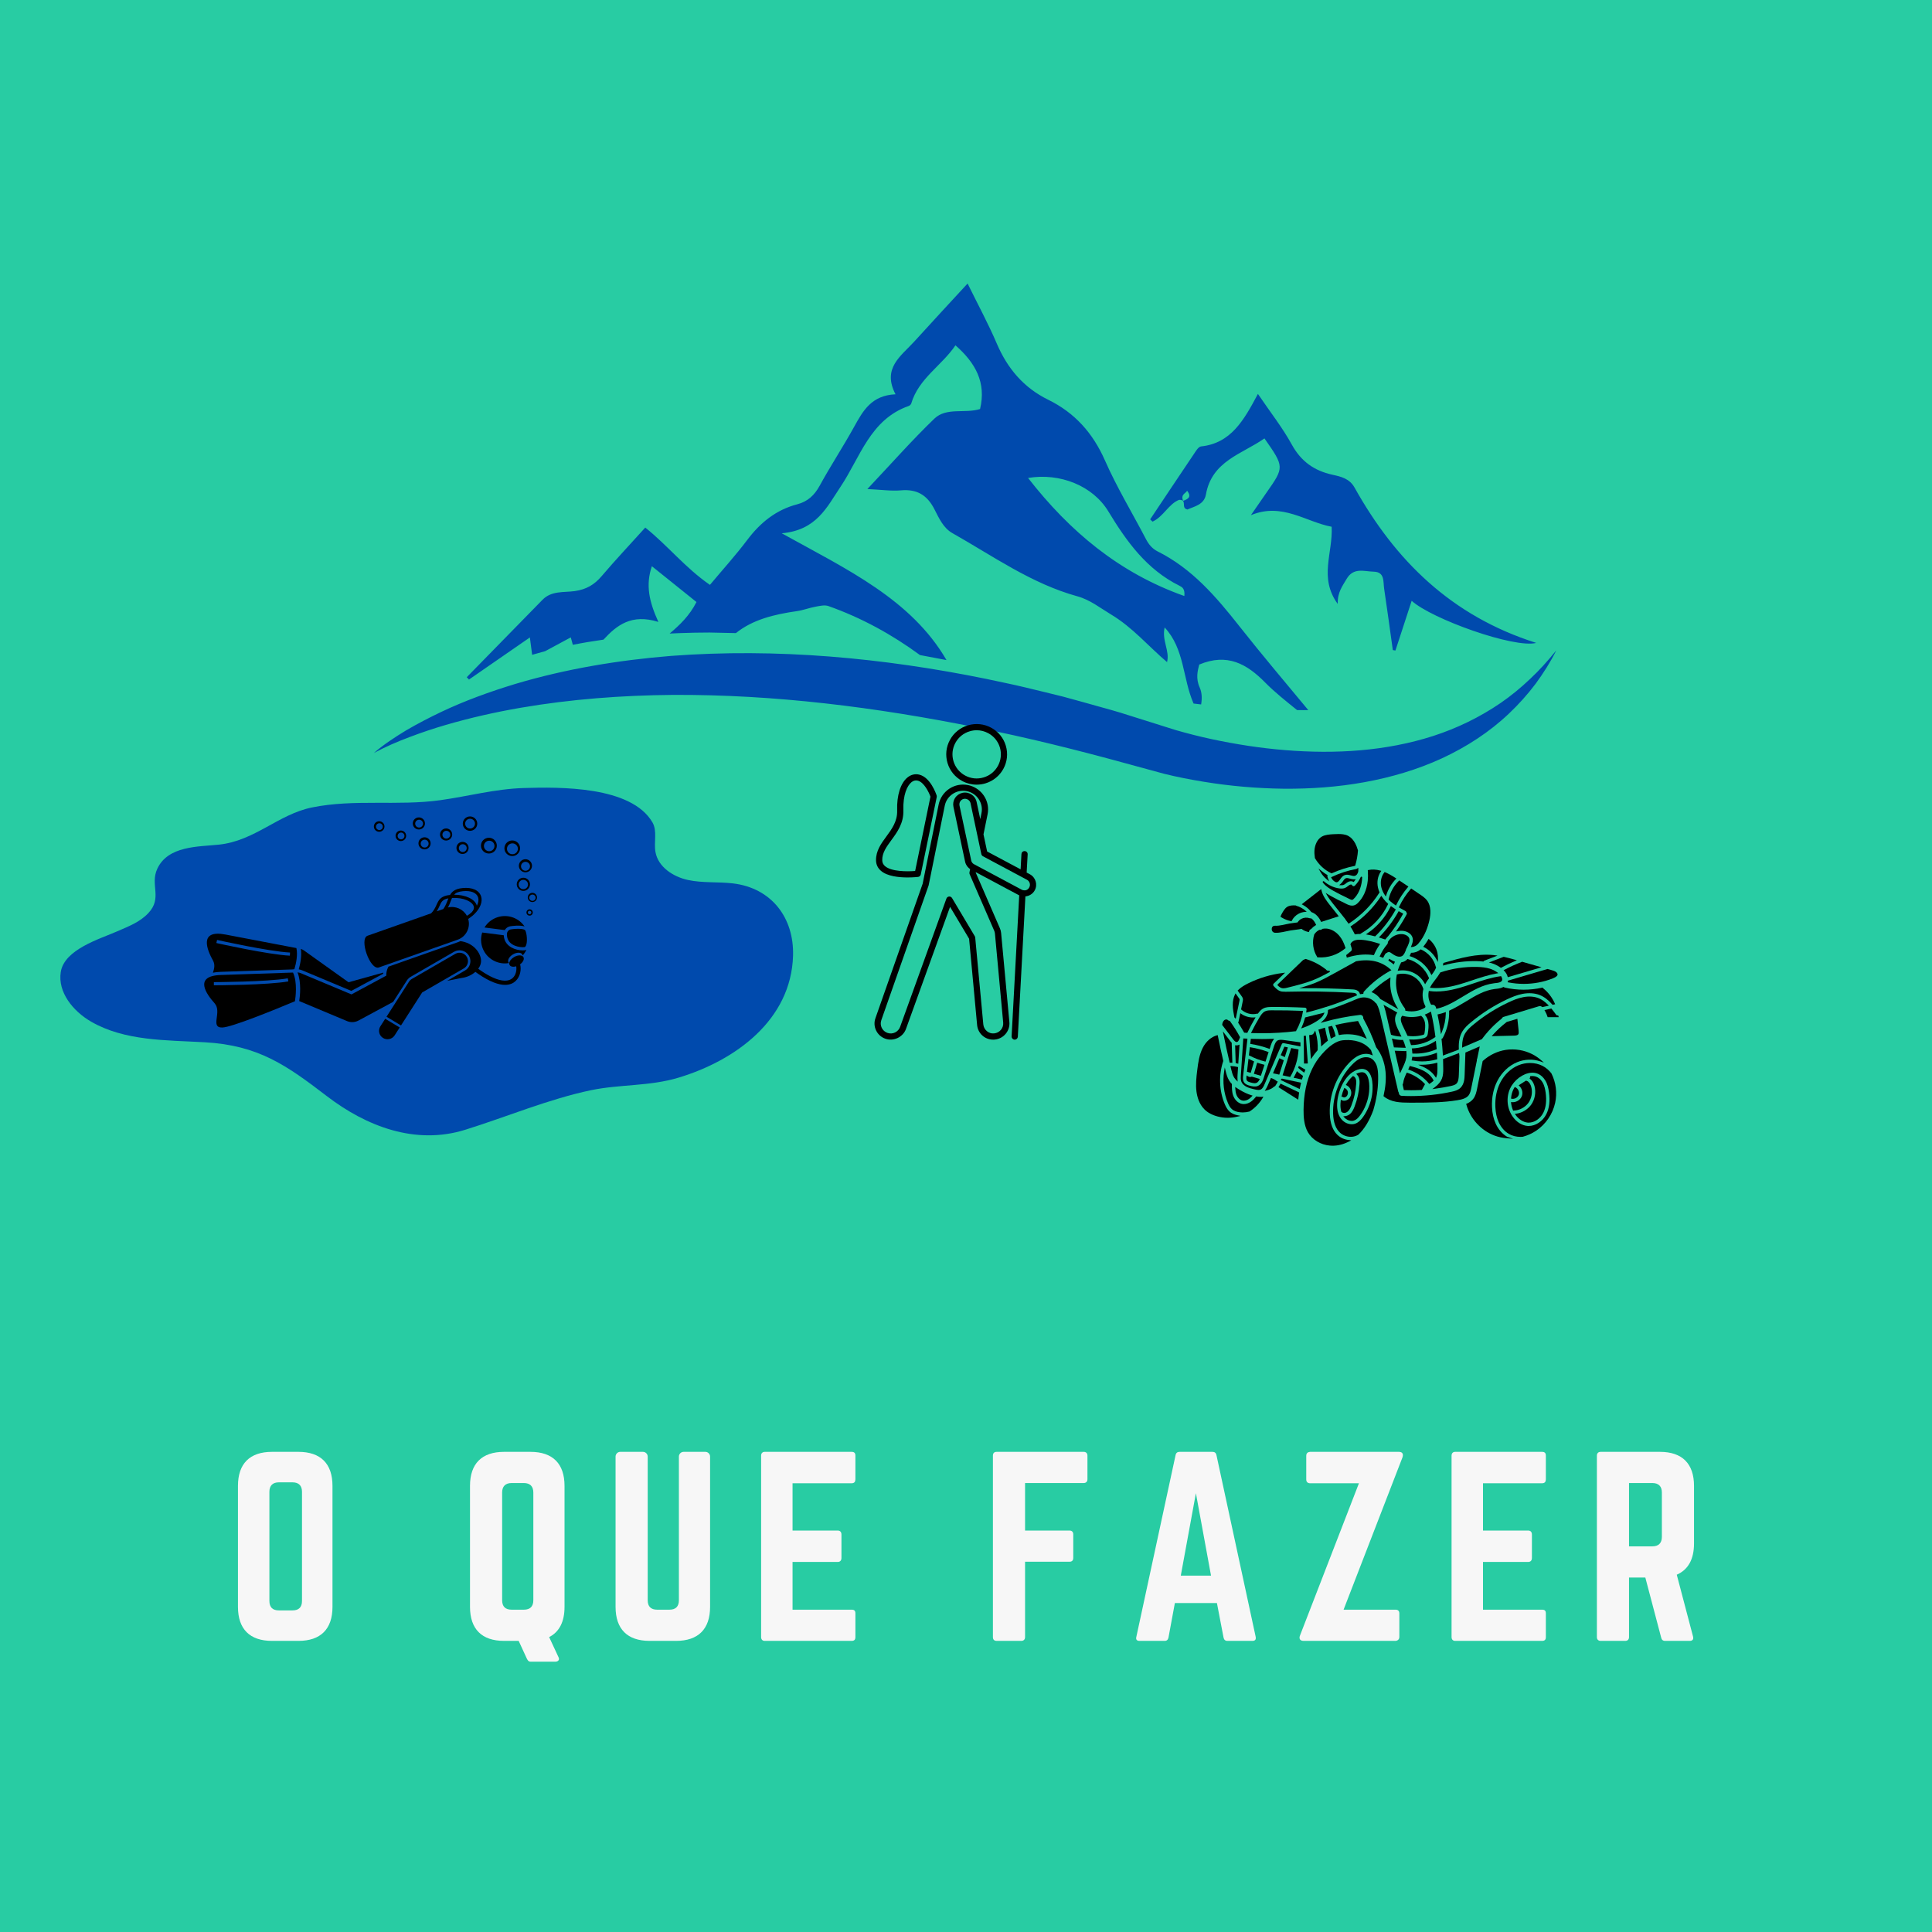 <svg xmlns="http://www.w3.org/2000/svg" xmlns:xlink="http://www.w3.org/1999/xlink" width="500" zoomAndPan="magnify" viewBox="0 0 375 375" height="500" preserveAspectRatio="xMidYMid meet" version="1.0"><defs><g/><clipPath id="67f51f0ba6"><path d="M 72.578 55 L 302.078 55 L 302.078 153.211 L 72.578 153.211 Z M 72.578 55 " clip-rule="nonzero"/></clipPath><clipPath id="d6b5eec333"><path d="M 292 188 L 302.535 188 L 302.535 191 L 292 191 Z M 292 188 " clip-rule="nonzero"/></clipPath><clipPath id="de7bf03ea5"><path d="M 299 195 L 302.535 195 L 302.535 198 L 299 198 Z M 299 195 " clip-rule="nonzero"/></clipPath><clipPath id="dd701415af"><path d="M 253 201 L 267 201 L 267 222.508 L 253 222.508 Z M 253 201 " clip-rule="nonzero"/></clipPath><clipPath id="fcd99b2cf6"><path d="M 290 206 L 302.535 206 L 302.535 221 L 290 221 Z M 290 206 " clip-rule="nonzero"/></clipPath><clipPath id="8e90fa74f5"><path d="M 255 161.758 L 264 161.758 L 264 170 L 255 170 Z M 255 161.758 " clip-rule="nonzero"/></clipPath><clipPath id="cbd47cf490"><path d="M 232.035 200 L 241 200 L 241 217 L 232.035 217 Z M 232.035 200 " clip-rule="nonzero"/></clipPath><clipPath id="691cdc63fe"><path d="M 183 140.297 L 196 140.297 L 196 153 L 183 153 Z M 183 140.297 " clip-rule="nonzero"/></clipPath><clipPath id="8afdeadf32"><path d="M 169.738 152 L 201.121 152 L 201.121 201.797 L 169.738 201.797 Z M 169.738 152 " clip-rule="nonzero"/></clipPath><clipPath id="b9c0543bf0"><path d="M 11.051 152.535 L 154 152.535 L 154 221 L 11.051 221 Z M 11.051 152.535 " clip-rule="nonzero"/></clipPath><clipPath id="ae260cff63"><path d="M 102 173 L 104.25 173 L 104.25 176 L 102 176 Z M 102 173 " clip-rule="nonzero"/></clipPath><clipPath id="3e861335d9"><path d="M 89 158.457 L 93 158.457 L 93 162 L 89 162 Z M 89 158.457 " clip-rule="nonzero"/></clipPath><clipPath id="4091a27b7a"><path d="M 80 158.457 L 83 158.457 L 83 162 L 80 162 Z M 80 158.457 " clip-rule="nonzero"/></clipPath><clipPath id="a7ed04e12c"><path d="M 73 197 L 78 197 L 78 201.957 L 73 201.957 Z M 73 197 " clip-rule="nonzero"/></clipPath></defs><rect x="-37.5" width="450" fill="#ffffff" y="-37.5" height="450" fill-opacity="1"/><rect x="-37.5" width="450" fill="#28cca3" y="-37.5" height="450" fill-opacity="1"/><g clip-path="url(#67f51f0ba6)"><path fill="#004aad" d="M 226.504 128.59 C 226.508 128.566 226.516 128.539 226.52 128.52 C 226.531 128.523 226.535 128.535 226.547 128.547 Z M 223.707 101.25 C 223.559 101.094 223.402 100.941 223.246 100.805 C 226.051 96.609 228.84 92.41 231.66 88.234 C 232.07 87.637 232.578 86.715 233.117 86.652 C 238.934 86.031 241.43 81.59 244.16 76.457 C 246.605 80.062 248.934 83.012 250.719 86.262 C 252.52 89.551 255.074 91.367 258.629 92.148 C 260.273 92.508 261.93 92.871 262.918 94.637 C 270.812 108.758 281.672 119.555 298.18 124.789 C 293.91 125.879 277.93 120.16 274.004 116.617 C 272.934 119.902 271.895 123.086 270.852 126.27 C 270.684 126.234 270.512 126.203 270.344 126.176 C 269.785 122.199 269.258 118.219 268.66 114.258 C 268.453 112.895 268.824 111.004 266.617 110.961 C 264.766 110.922 262.703 110.074 261.363 112.391 C 260.586 113.734 259.59 114.941 259.652 117.223 C 255.938 112.121 258.746 107.328 258.473 102.242 C 253.465 101.312 248.867 97.473 242.797 99.996 C 243.793 98.559 244.777 97.121 245.777 95.691 C 249.312 90.652 249.312 90.652 245.43 85.094 C 241.082 88.152 235.227 89.445 234.066 95.992 C 233.715 97.988 231.777 98.301 230.492 98.891 C 229.098 98.629 230.566 96.969 228.859 97.02 C 226.828 97.816 225.844 100.27 223.707 101.25 Z M 229.629 97.223 C 230.688 96.84 231.309 96.426 230.426 95.254 C 230.078 95.836 229.16 95.93 229.629 97.223 Z M 91.031 131.898 C 90.895 131.734 90.75 131.59 90.598 131.445 C 95.5 126.438 100.406 121.441 105.293 116.426 C 107.043 114.625 109.449 115.023 111.539 114.734 C 113.801 114.414 115.363 113.5 116.793 111.812 C 119.492 108.645 122.352 105.613 125.246 102.402 C 129.633 105.914 133.012 110.227 137.797 113.523 C 140.242 110.602 142.777 107.805 145.043 104.801 C 147.578 101.438 150.633 98.957 154.738 97.887 C 156.758 97.359 158.078 96.141 159.098 94.277 C 161.223 90.395 163.668 86.684 165.809 82.801 C 167.512 79.727 169.168 76.738 173.82 76.531 C 171.176 71.457 174.891 69.117 177.449 66.305 C 180.816 62.594 184.223 58.926 187.809 55.031 C 189.84 59.168 191.836 62.848 193.477 66.688 C 195.547 71.535 198.707 75.258 203.441 77.582 C 208.609 80.117 212.117 84.035 214.469 89.367 C 216.785 94.625 219.789 99.582 222.453 104.684 C 222.988 105.707 223.688 106.527 224.707 107.035 C 231.395 110.371 236.074 115.859 240.598 121.594 C 244.934 127.09 249.457 132.43 253.934 137.828 C 253.617 137.828 253.293 137.836 252.973 137.836 C 252.562 137.836 252.16 137.824 251.758 137.824 C 249.625 136.098 247.461 134.398 245.543 132.453 C 242.016 128.875 238.219 126.711 232.773 128.988 C 232.461 130.199 232.059 131.656 232.859 133.445 C 233.277 134.375 233.352 135.48 233.137 136.73 C 232.652 136.676 232.164 136.617 231.668 136.555 C 229.531 131.664 229.945 125.957 226.055 121.785 C 225.469 124.332 227.098 126.344 226.52 128.512 C 222.906 125.453 219.852 121.785 215.676 119.285 C 213.527 117.996 211.598 116.426 209.113 115.742 C 200.207 113.285 192.75 107.934 184.848 103.473 C 183.066 102.461 182.238 100.516 181.352 98.809 C 179.938 96.066 177.957 94.906 174.879 95.176 C 172.992 95.344 171.062 95.047 168.355 94.922 C 173.074 89.922 177.043 85.414 181.352 81.266 C 183.703 79.008 187.254 80.32 190.23 79.391 C 191.461 74.258 189.344 70.43 185.453 67.027 C 182.801 70.969 178.324 73.434 176.875 78.309 C 176.816 78.508 176.574 78.734 176.363 78.805 C 168.898 81.422 166.957 88.789 163.152 94.473 C 160.484 98.461 158.492 102.91 151.734 103.512 C 164.422 110.539 176.848 116.32 183.715 128.121 C 182 127.789 180.285 127.465 178.566 127.148 C 173.121 123.148 167.203 119.906 160.797 117.637 C 160.059 117.375 159.109 117.609 158.281 117.762 C 157.07 117.98 155.906 118.445 154.699 118.617 C 150.27 119.246 146.082 120.266 142.844 122.883 L 137.695 122.773 C 135.793 122.777 133.914 122.812 132.137 122.879 C 131.414 122.902 130.691 122.934 129.977 122.969 C 131.973 121.297 133.871 119.449 135.184 116.852 C 132.449 114.656 129.633 112.395 126.527 109.902 C 125.277 113.586 126.004 116.785 127.789 120.715 C 122.586 119.09 119.715 121.344 117.137 124.152 C 115.086 124.441 113.102 124.773 111.184 125.156 C 111.055 124.688 110.926 124.219 110.789 123.715 C 109.074 124.637 107.461 125.508 105.828 126.387 C 104.965 126.617 104.121 126.852 103.289 127.098 C 103.148 126.047 103.023 125.074 102.848 123.727 C 98.75 126.555 94.891 129.223 91.031 131.898 Z M 199.547 92.773 C 207.633 103.152 217.238 111.207 229.883 115.688 C 230.027 114.273 229.445 113.949 228.93 113.691 C 222.586 110.547 218.68 105.125 215.129 99.262 C 212.102 94.266 205.73 91.738 199.547 92.773 Z M 296.992 131.781 C 295.191 133.5 293.273 135.07 291.254 136.461 C 287.195 139.234 282.793 141.359 278.195 142.848 C 268.984 145.816 259.172 146.383 249.531 145.605 C 244.703 145.223 239.891 144.473 235.152 143.461 C 232.785 142.953 230.438 142.352 228.152 141.691 L 221.043 139.453 L 217.391 138.305 C 216.168 137.918 214.938 137.609 213.715 137.258 C 211.258 136.578 208.805 135.871 206.34 135.215 C 203.867 134.59 201.383 134.008 198.902 133.402 C 196.418 132.801 193.914 132.32 191.418 131.77 C 171.406 127.695 150.781 125.762 130.273 127.309 C 120.035 128.137 109.836 129.824 99.988 132.762 C 95.074 134.258 90.242 136 85.609 138.199 C 83.297 139.305 81.027 140.48 78.82 141.77 C 76.645 143.098 74.492 144.488 72.574 146.152 C 74.805 144.961 77.105 143.957 79.453 143.082 C 81.793 142.191 84.16 141.398 86.555 140.699 C 91.336 139.309 96.188 138.215 101.074 137.375 C 110.84 135.699 120.723 134.965 130.598 134.879 C 150.363 134.781 170.066 137.27 189.504 141.191 C 199.234 143.117 208.895 145.527 218.48 148.156 L 225.867 150.168 C 228.445 150.816 231.012 151.305 233.598 151.73 C 238.754 152.582 243.969 153.027 249.203 153.09 C 254.426 153.129 259.68 152.762 264.852 151.82 C 270.016 150.879 275.109 149.395 279.891 147.184 C 284.66 144.977 289.121 142.082 292.891 138.5 C 294.777 136.715 296.504 134.785 298.051 132.734 C 299.57 130.664 300.941 128.508 302.078 126.234 C 300.488 128.203 298.816 130.082 296.992 131.781 Z M 296.992 131.781 " fill-opacity="1" fill-rule="nonzero"/></g><g clip-path="url(#d6b5eec333)"><path fill="#000000" d="M 292.664 190.48 L 292.812 190.531 L 292.66 190.5 L 292.633 190.648 L 292.781 190.68 C 293.758 190.871 294.758 190.969 295.758 190.969 C 297.703 190.969 299.648 190.605 301.43 189.891 C 302.129 189.613 302.301 189.352 302.324 189.18 C 302.34 189.008 302.211 188.793 302.016 188.656 C 301.77 188.473 301.422 188.371 301.059 188.27 L 300.371 188.078 L 292.691 190.344 L 292.664 190.48 " fill-opacity="1" fill-rule="nonzero"/></g><path fill="#000000" d="M 286.668 186.555 C 287.094 186.562 287.477 186.586 287.844 186.625 L 287.93 186.633 L 287.98 186.566 C 288.02 186.516 288.059 186.484 288.105 186.465 L 290.664 185.484 L 290.008 185.395 C 289.957 185.387 289.902 185.379 289.859 185.375 C 286.594 185.055 283.391 185.977 280.293 186.867 L 280.152 186.922 L 280.074 187.418 L 280.297 187.352 C 282.375 186.773 284.523 186.504 286.668 186.555 " fill-opacity="1" fill-rule="nonzero"/><path fill="#000000" d="M 291.84 188.32 L 292.059 188.535 C 292.328 188.844 292.516 189.18 292.617 189.527 L 292.66 189.676 L 299.207 187.746 L 295.414 186.668 L 295.316 186.734 C 294.215 187.152 293.109 187.656 292.023 188.227 L 291.84 188.32 " fill-opacity="1" fill-rule="nonzero"/><path fill="#000000" d="M 285.504 198.43 C 287.617 196.672 289.965 195.176 292.484 193.984 C 293.371 193.57 294.426 193.117 295.559 192.902 C 296.773 192.68 297.922 192.762 298.871 193.141 C 299.723 193.48 300.492 194.062 301.297 194.969 L 301.359 195.035 L 301.855 194.922 L 301.781 194.754 C 301.273 193.621 300.512 192.621 299.562 191.852 C 299.535 191.836 299.508 191.805 299.484 191.77 L 299.426 191.684 L 299.324 191.707 C 296.965 192.234 294.457 192.234 292.09 191.691 C 292.031 191.676 291.965 191.648 291.902 191.609 L 291.828 191.559 L 291.75 191.602 C 291.617 191.672 291.477 191.727 291.34 191.77 C 291.008 191.871 290.668 191.906 290.375 191.938 L 290.125 191.965 C 288.109 192.211 286.355 193.277 284.496 194.406 C 283.5 195.008 282.469 195.629 281.367 196.129 L 281.273 196.172 L 281.277 196.27 C 281.32 198.074 280.895 199.871 280.043 201.461 C 280.008 201.523 279.953 201.57 279.891 201.602 L 279.793 201.648 L 279.809 201.754 C 279.91 202.684 279.996 203.668 280.055 204.68 L 280.066 204.887 L 283.16 203.719 L 283.156 203.605 C 283.098 202.191 283.312 201.121 283.828 200.238 C 284.27 199.488 284.922 198.91 285.504 198.43 " fill-opacity="1" fill-rule="nonzero"/><path fill="#000000" d="M 289.465 186.934 L 289.508 186.949 C 290.137 187.137 290.719 187.43 291.242 187.805 L 291.32 187.863 L 291.406 187.816 C 292.332 187.324 293.188 186.91 294.027 186.559 L 294.426 186.387 L 294.012 186.27 C 293.207 186.043 292.539 185.871 291.914 185.727 L 291.871 185.715 L 289 186.816 L 289.465 186.934 " fill-opacity="1" fill-rule="nonzero"/><path fill="#000000" d="M 281.539 210.805 C 282.016 210.699 282.43 210.59 282.688 210.344 C 283.078 209.969 283.137 209.266 283.16 208.582 L 283.281 205.051 C 283.273 204.973 283.266 204.891 283.254 204.809 L 283.207 204.395 L 280.094 205.566 L 280.098 205.676 C 280.121 206.301 280.133 206.898 280.133 207.449 C 280.133 208.102 280.117 208.738 279.879 209.348 C 279.637 209.965 279.184 210.516 278.484 211.039 L 278.016 211.391 L 278.598 211.309 C 279.672 211.164 280.633 211 281.539 210.805 " fill-opacity="1" fill-rule="nonzero"/><path fill="#000000" d="M 272.605 211.594 C 273.039 211.605 273.48 211.617 273.918 211.617 C 274.578 211.617 275.238 211.598 275.891 211.566 L 275.977 211.559 L 276.598 210.434 L 276.523 210.352 C 275.605 209.375 274.449 208.641 273.18 208.23 L 273.055 208.188 L 272.996 208.309 C 272.711 208.914 272.426 209.562 272.348 210.246 C 272.332 210.32 272.309 210.391 272.27 210.457 L 272.238 210.512 L 272.488 211.59 L 272.605 211.594 " fill-opacity="1" fill-rule="nonzero"/><path fill="#000000" d="M 272.152 207.457 C 272.508 206.711 272.848 206.008 272.965 205.266 C 273.016 204.938 273.02 204.57 272.977 204.141 L 272.957 203.977 L 272.734 204.02 L 270.715 203.949 L 271.738 208.352 L 272.152 207.457 " fill-opacity="1" fill-rule="nonzero"/><path fill="#000000" d="M 276.594 207.25 C 277.18 207.555 277.996 208.102 278.562 208.957 L 278.727 209.203 L 278.836 208.926 C 278.996 208.488 279.008 208 279.008 207.453 C 279.008 207.227 279.008 207.008 279 206.785 L 278.992 206.266 L 278.805 206.312 C 277.871 206.551 276.938 206.672 276.031 206.672 L 275.281 206.672 L 275.973 206.965 C 276.184 207.051 276.391 207.145 276.594 207.25 " fill-opacity="1" fill-rule="nonzero"/><path fill="#000000" d="M 277.336 210.297 L 277.422 210.398 L 277.535 210.324 C 277.801 210.152 278.016 209.992 278.188 209.828 L 278.273 209.75 L 278.223 209.648 C 277.754 208.73 276.914 208.152 276.293 207.824 C 275.508 207.414 274.613 207.16 273.766 206.934 L 273.633 206.898 L 273.582 207.027 C 273.527 207.168 273.469 207.309 273.402 207.441 L 273.328 207.598 L 273.492 207.652 C 274.992 208.16 276.32 209.074 277.336 210.297 " fill-opacity="1" fill-rule="nonzero"/><path fill="#000000" d="M 272.855 203.379 L 272.801 203.18 C 272.734 202.938 272.648 202.68 272.551 202.406 C 272.488 202.25 272.422 202.098 272.352 201.941 L 272.312 201.852 L 272.215 201.852 C 272.195 201.852 272.184 201.855 272.176 201.855 C 271.582 201.855 270.984 201.785 270.406 201.641 L 270.168 201.578 L 270.562 203.297 L 272.855 203.379 " fill-opacity="1" fill-rule="nonzero"/><path fill="#000000" d="M 269.09 196.949 L 269.992 200.84 L 270.074 200.867 C 270.609 201.047 271.18 201.156 271.77 201.191 L 272.031 201.203 L 271.914 200.969 C 271.871 200.887 271.832 200.805 271.793 200.719 L 271.582 200.289 C 271.461 200.035 271.34 199.785 271.223 199.527 C 271 199.02 270.758 198.422 270.781 197.762 C 270.793 197.367 270.91 196.992 271.121 196.676 L 271.211 196.539 L 268.535 195.02 L 268.668 195.398 C 268.852 195.93 268.98 196.477 269.09 196.949 " fill-opacity="1" fill-rule="nonzero"/><path fill="#000000" d="M 268.996 175.004 C 268.949 174.977 268.914 174.938 268.887 174.891 L 268.867 174.859 C 268.637 174.609 268.426 174.34 268.238 174.059 L 268.113 173.867 L 267.984 174.059 C 266.484 176.301 264.504 178.273 262.242 179.754 L 262.117 179.832 L 262.199 179.961 C 262.457 180.383 262.695 180.809 262.926 181.266 L 262.973 181.367 L 263.086 181.348 C 263.367 181.301 263.664 181.277 263.977 181.285 L 264.059 181.27 L 264.102 181.223 C 264.121 181.207 264.125 181.199 264.129 181.199 C 266.402 179.926 268.277 177.914 269.402 175.543 L 269.449 175.441 L 269.367 175.363 C 269.246 175.254 269.129 175.141 268.996 175.004 " fill-opacity="1" fill-rule="nonzero"/><path fill="#000000" d="M 263.465 175.359 C 263.148 175.645 262.812 175.785 262.441 175.785 C 261.973 175.785 261.531 175.559 261.195 175.387 L 261.094 175.336 C 261.027 175.301 260.953 175.266 260.883 175.227 C 260.051 174.84 259.195 174.406 258.348 173.934 C 258.176 173.84 258 173.734 257.82 173.625 L 257.312 173.316 L 257.613 173.832 C 257.93 174.383 258.336 174.895 258.66 175.309 L 261.145 178.43 C 261.16 178.449 261.172 178.484 261.191 178.52 L 261.211 178.559 C 261.371 178.762 261.523 178.965 261.672 179.176 L 261.758 179.297 L 261.883 179.215 C 264.23 177.672 266.254 175.621 267.73 173.277 L 267.773 173.211 L 267.742 173.141 C 267.629 172.883 267.543 172.605 267.473 172.324 C 267.219 171.223 267.41 170.09 267.996 169.207 L 268.113 169.031 L 267.906 168.977 C 267.094 168.754 266.324 168.719 265.617 168.871 L 265.484 168.898 L 265.496 169.031 C 265.547 169.727 265.543 170.355 265.48 170.953 C 265.293 172.766 264.574 174.324 263.465 175.359 " fill-opacity="1" fill-rule="nonzero"/><path fill="#000000" d="M 262.656 172 C 262.547 171.973 262.461 171.898 262.422 171.789 C 262.398 171.727 262.34 171.688 262.27 171.691 C 262.246 171.688 262.211 171.68 262.172 171.691 C 262.016 171.711 261.852 171.82 261.715 171.926 L 261.617 172 C 261.449 172.129 261.273 172.27 261.051 172.359 C 260.746 172.48 260.391 172.504 259.969 172.445 C 258.906 172.305 257.848 171.816 256.98 171.07 C 256.922 171.023 256.836 171.023 256.781 171.074 C 256.723 171.125 256.715 171.215 256.758 171.277 C 256.801 171.34 256.848 171.402 256.895 171.465 C 257.43 172.109 258.207 172.57 258.891 172.953 C 259.73 173.414 260.559 173.84 261.355 174.207 C 261.477 174.27 261.598 174.332 261.719 174.391 C 262.07 174.574 262.266 174.664 262.418 174.664 C 262.52 174.664 262.602 174.617 262.695 174.531 C 263.598 173.699 264.203 172.352 264.359 170.84 C 264.379 170.664 264.387 170.492 264.398 170.316 C 264.402 170.246 264.355 170.18 264.285 170.164 C 264.207 170.145 264.141 170.18 264.109 170.246 C 263.824 170.883 263.438 171.441 262.961 171.918 C 262.883 171.996 262.77 172.027 262.656 172 " fill-opacity="1" fill-rule="nonzero"/><path fill="#000000" d="M 257.684 169.855 L 257.578 169.797 C 257.254 169.613 256.926 169.387 256.551 169.086 L 255.906 168.57 L 256.324 169.281 C 256.641 169.824 257.047 170.297 257.527 170.688 L 257.992 171.07 L 257.762 170.512 C 257.711 170.387 257.672 170.246 257.641 170.102 C 257.633 170.059 257.637 170.016 257.648 169.969 L 257.684 169.855 " fill-opacity="1" fill-rule="nonzero"/><path fill="#000000" d="M 260.383 171.824 C 260.555 171.824 260.691 171.801 260.809 171.754 C 260.949 171.699 261.098 171.586 261.223 171.488 L 261.324 171.406 C 261.531 171.254 261.801 171.074 262.125 171.047 C 262.301 171.027 262.484 171.059 262.645 171.141 L 262.758 171.195 L 262.836 171.094 C 262.852 171.07 262.871 171.043 262.891 171.016 C 262.91 170.984 262.934 170.949 262.957 170.918 L 263.168 170.664 L 262.84 170.672 C 262.551 170.676 262.277 170.609 262.023 170.539 C 261.711 170.453 261.445 170.383 261.223 170.469 C 260.996 170.555 260.832 170.797 260.656 171.051 L 260.594 171.145 C 260.48 171.301 260.359 171.434 260.219 171.559 L 259.934 171.812 L 260.316 171.824 C 260.34 171.824 260.363 171.824 260.383 171.824 " fill-opacity="1" fill-rule="nonzero"/><path fill="#000000" d="M 268.105 172.184 C 268.234 172.723 268.469 173.254 268.816 173.758 L 268.992 174.012 L 269.086 173.715 C 269.453 172.562 270.086 171.504 270.914 170.652 L 271.043 170.52 L 270.887 170.422 C 270.094 169.906 269.473 169.566 268.867 169.309 L 268.762 169.262 L 268.688 169.352 C 268.098 170.082 267.875 171.168 268.105 172.184 " fill-opacity="1" fill-rule="nonzero"/><path fill="#000000" d="M 277.293 182.23 L 277.199 182.387 C 276.945 182.836 276.668 183.238 276.363 183.621 L 276.246 183.766 L 276.41 183.852 C 277.422 184.371 278.277 185.215 278.824 186.227 L 279.09 186.719 L 279.109 186.16 C 279.125 185.727 279.086 185.305 278.996 184.906 C 278.766 183.922 278.211 183.012 277.43 182.352 L 277.293 182.23 " fill-opacity="1" fill-rule="nonzero"/><path fill="#000000" d="M 271.512 176.121 L 271.633 176.191 C 271.98 176.398 272.367 176.609 272.805 176.836 C 272.887 176.879 272.941 176.957 272.961 177.051 L 272.996 177.117 C 273.078 177.215 273.098 177.359 273.031 177.477 C 272.48 178.516 271.855 179.531 271.176 180.492 L 270.961 180.797 L 271.328 180.73 C 271.664 180.668 271.977 180.648 272.285 180.676 C 273.082 180.75 273.98 181.207 274.191 182.062 C 274.324 182.613 274.133 183.145 273.941 183.602 L 273.848 183.828 L 274.094 183.809 C 274.578 183.785 275.016 183.473 275.262 183.191 C 276.551 181.734 277.156 179.91 277.441 178.637 C 277.703 177.5 277.836 175.91 277 174.793 C 276.621 174.281 276.047 173.895 275.469 173.508 L 273.906 172.449 L 273.82 172.551 C 272.91 173.605 272.156 174.762 271.574 175.996 L 271.512 176.121 " fill-opacity="1" fill-rule="nonzero"/><path fill="#000000" d="M 278.547 190.207 C 278.195 190.66 277.883 191.07 277.652 191.52 L 277.547 191.719 L 277.77 191.742 C 278.105 191.777 278.441 191.793 278.777 191.793 C 280.766 191.793 282.75 191.25 284.312 190.75 C 284.617 190.656 284.922 190.555 285.223 190.453 L 285.754 190.277 C 287.191 189.797 288.824 189.25 290.477 188.953 L 290.836 188.887 L 290.531 188.676 C 290.125 188.391 289.668 188.172 289.18 188.023 C 288.484 187.809 287.699 187.703 286.645 187.676 C 284.246 187.629 281.875 187.984 279.594 188.742 L 279.543 188.762 L 279.516 188.809 C 279.5 188.832 279.492 188.852 279.48 188.879 C 279.219 189.332 278.906 189.738 278.605 190.133 L 278.547 190.207 " fill-opacity="1" fill-rule="nonzero"/><path fill="#000000" d="M 269.523 174.613 L 269.578 174.672 C 269.684 174.773 269.785 174.871 269.883 174.961 C 270.145 175.191 270.441 175.418 270.812 175.672 L 270.961 175.773 L 271.035 175.613 C 271.625 174.398 272.375 173.254 273.262 172.215 L 273.371 172.082 L 271.812 171.035 L 271.605 170.887 L 271.512 170.977 C 270.531 171.934 269.832 173.199 269.539 174.531 L 269.523 174.613 " fill-opacity="1" fill-rule="nonzero"/><g clip-path="url(#de7bf03ea5)"><path fill="#000000" d="M 302.316 197.102 C 302.254 197.102 302.137 197.086 302.059 196.98 C 301.73 196.523 301.449 196.156 301.176 195.824 L 301.117 195.75 L 299.777 196.055 L 299.879 196.234 C 300.086 196.598 300.25 196.961 300.363 197.324 L 300.395 197.43 L 302.57 197.43 L 302.469 197.23 L 302.469 197.102 L 302.316 197.102 " fill-opacity="1" fill-rule="nonzero"/></g><path fill="#000000" d="M 276.277 191.969 L 276.262 191.926 C 275.938 190.902 275.184 189.992 274.246 189.488 C 273.34 189.004 272.238 188.863 271.223 189.117 L 271.125 189.141 L 271.109 189.234 C 270.977 189.941 270.934 190.648 270.988 191.344 C 271.109 192.906 271.699 194.449 272.656 195.691 C 272.734 195.785 272.77 195.906 272.766 196.039 L 272.766 196.164 L 272.887 196.191 C 273.242 196.27 273.609 196.309 273.973 196.309 C 274.887 196.309 275.793 196.066 276.566 195.602 L 276.629 195.551 L 276.641 195.488 C 276.648 195.461 276.656 195.434 276.664 195.406 L 276.688 195.344 L 276.656 195.281 C 276.133 194.293 275.988 193.102 276.266 192.012 L 276.277 191.969 " fill-opacity="1" fill-rule="nonzero"/><path fill="#000000" d="M 273.164 200.984 L 273.199 201.059 L 273.281 201.07 C 273.605 201.113 273.93 201.133 274.254 201.133 C 274.895 201.133 275.527 201.051 276.125 200.895 C 276.324 200.84 276.391 200.797 276.445 200.734 C 276.469 200.695 276.477 200.645 276.5 200.508 C 276.594 199.867 276.695 199.141 276.578 198.473 C 276.484 197.965 276.227 197.492 275.891 197.211 L 275.832 197.164 L 275.754 197.184 C 274.578 197.48 273.41 197.477 272.273 197.18 L 272.184 197.156 L 272.117 197.227 C 271.992 197.367 271.91 197.586 271.898 197.809 C 271.891 198.215 272.062 198.656 272.254 199.066 C 272.402 199.398 272.562 199.727 272.723 200.055 L 272.746 200.105 L 272.879 200.039 L 272.754 200.121 C 272.887 200.398 273.027 200.688 273.164 200.984 " fill-opacity="1" fill-rule="nonzero"/><path fill="#000000" d="M 273.848 202.742 L 273.879 202.855 L 273.996 202.852 C 275.617 202.82 277.23 202.277 278.539 201.328 L 278.613 201.277 L 278.605 201.184 C 278.41 199.648 278.137 198.086 277.789 196.551 L 277.746 196.344 L 277.562 196.449 C 277.297 196.609 277.023 196.742 276.73 196.859 L 276.547 196.934 L 276.668 197.094 C 276.945 197.449 277.133 197.887 277.219 198.355 C 277.355 199.117 277.242 199.895 277.141 200.609 C 277.121 200.75 277.09 200.941 276.973 201.113 C 276.789 201.387 276.473 201.469 276.289 201.52 C 275.465 201.734 274.605 201.816 273.738 201.766 L 273.516 201.754 L 273.602 202.016 C 273.688 202.234 273.766 202.473 273.848 202.742 " fill-opacity="1" fill-rule="nonzero"/><path fill="#000000" d="M 274.199 203.496 L 274.027 203.504 L 274.055 203.672 C 274.094 203.883 274.117 204.105 274.129 204.352 L 274.141 204.488 L 274.277 204.496 C 274.426 204.5 274.574 204.504 274.723 204.504 C 276.105 204.504 277.492 204.223 278.758 203.684 L 278.855 203.641 L 278.848 203.531 C 278.812 203.105 278.77 202.68 278.727 202.262 L 278.703 202.016 L 278.496 202.148 C 277.219 202.957 275.73 203.426 274.199 203.496 " fill-opacity="1" fill-rule="nonzero"/><path fill="#000000" d="M 279.02 196.902 L 279.051 197.051 C 279.27 198.09 279.457 199.145 279.605 200.191 L 279.688 200.742 L 279.898 200.23 C 280.363 199.094 280.609 197.895 280.629 196.656 L 280.633 196.434 L 280.426 196.512 C 280.031 196.656 279.621 196.773 279.172 196.871 L 279.02 196.902 " fill-opacity="1" fill-rule="nonzero"/><path fill="#000000" d="M 276.004 206.02 C 276.965 206.02 277.926 205.887 278.852 205.633 L 278.965 205.598 L 278.961 205.48 C 278.953 205.164 278.941 204.848 278.918 204.531 L 278.906 204.324 L 278.711 204.402 C 277.438 204.902 276.102 205.156 274.734 205.156 C 274.613 205.156 274.496 205.148 274.379 205.141 L 274.121 205.125 L 274.074 205.441 C 274.07 205.477 274.059 205.512 274.051 205.547 C 274.043 205.59 274.031 205.633 274.023 205.676 L 273.996 205.828 L 274.148 205.852 C 274.758 205.965 275.379 206.02 276.004 206.02 " fill-opacity="1" fill-rule="nonzero"/><path fill="#000000" d="M 263.277 168.664 C 261.637 168.957 260.031 169.48 258.5 170.211 L 258.359 170.277 L 258.43 170.418 C 258.594 170.738 258.848 171.004 259.141 171.156 C 259.25 171.219 259.348 171.25 259.426 171.25 C 259.434 171.25 259.438 171.25 259.438 171.25 C 259.668 171.25 259.902 170.992 260.059 170.773 L 260.125 170.676 C 260.328 170.383 260.586 170.016 260.996 169.859 C 261.422 169.707 261.832 169.816 262.227 169.922 C 262.48 169.992 262.719 170.055 262.926 170.016 C 263.32 169.945 263.586 169.508 263.645 169.109 C 263.66 168.988 263.66 168.855 263.648 168.711 L 263.629 168.438 L 263.406 168.602 C 263.363 168.637 263.32 168.656 263.277 168.664 " fill-opacity="1" fill-rule="nonzero"/><path fill="#000000" d="M 299.23 195.387 L 299.254 195.398 C 299.266 195.406 299.277 195.414 299.316 195.441 L 299.371 195.477 L 300.633 195.199 L 300.438 195.004 C 299.832 194.398 299.242 193.984 298.633 193.746 C 297.789 193.41 296.766 193.336 295.68 193.543 C 294.609 193.742 293.605 194.176 292.766 194.574 C 290.312 195.723 288.008 197.191 285.918 198.93 C 285.383 199.375 284.773 199.906 284.387 200.566 C 283.988 201.246 283.797 202.059 283.797 203.113 L 283.797 203.348 L 287.527 201.742 L 287.621 201.719 L 287.652 201.676 C 288.746 200.191 290.027 198.855 291.477 197.715 L 291.52 197.66 C 291.586 197.523 291.707 197.414 291.859 197.371 L 298.738 195.301 C 298.906 195.25 299.086 195.281 299.23 195.387 " fill-opacity="1" fill-rule="nonzero"/><path fill="#000000" d="M 262.086 184.734 L 262.051 184.758 C 261.836 184.953 261.605 185.141 261.371 185.312 L 261.289 185.414 L 261.332 185.523 C 261.336 185.605 261.355 185.68 261.375 185.738 L 261.422 185.879 L 261.742 185.785 C 261.906 185.734 262.066 185.688 262.227 185.645 C 263.773 185.262 265.23 185.172 266.555 185.383 L 266.672 185.398 L 266.719 185.289 C 266.992 184.633 267.348 183.996 267.766 183.391 L 267.883 183.223 L 267.688 183.156 C 266.578 182.805 265.387 182.473 264.18 182.414 C 263.605 182.383 263.199 182.43 262.855 182.562 C 262.5 182.707 262.227 182.965 262.137 183.25 L 262.117 183.301 L 262.137 183.348 C 262.215 183.578 262.297 183.824 262.371 184.094 C 262.438 184.348 262.316 184.617 262.086 184.734 " fill-opacity="1" fill-rule="nonzero"/><path fill="#000000" d="M 289.984 190.852 L 290.301 190.812 C 290.555 190.789 290.797 190.762 291.008 190.695 C 291.266 190.613 291.465 190.477 291.543 190.316 C 291.629 190.129 291.582 189.852 291.406 189.559 L 291.355 189.469 L 291.258 189.484 C 289.445 189.73 287.672 190.32 285.957 190.891 C 285.477 191.055 284.992 191.215 284.512 191.371 C 282.836 191.906 280.848 192.449 278.793 192.449 C 278.375 192.449 277.949 192.422 277.48 192.359 L 277.34 192.344 L 277.312 192.48 C 277.148 193.34 277.309 194.238 277.75 194.953 L 277.797 195.023 L 278.105 195.023 C 278.293 195.023 278.473 195.121 278.59 195.301 C 278.652 195.371 278.691 195.449 278.715 195.531 L 278.777 195.812 L 278.922 195.777 C 280.703 195.391 282.336 194.402 283.914 193.445 C 285.793 192.309 287.738 191.129 289.984 190.852 " fill-opacity="1" fill-rule="nonzero"/><path fill="#000000" d="M 292.465 198.359 L 292.406 198.391 L 292.383 198.422 C 292.371 198.43 292.363 198.441 292.355 198.445 C 291.461 199.133 290.59 199.945 289.766 200.859 L 289.531 201.121 L 293.793 201.02 C 294.16 201.012 294.555 200.977 294.699 200.75 C 294.809 200.59 294.789 200.332 294.766 200.055 L 294.52 197.746 L 292.465 198.359 " fill-opacity="1" fill-rule="nonzero"/><path fill="#000000" d="M 255.727 185.844 L 255.828 185.824 C 255.836 185.82 255.848 185.82 255.855 185.82 C 255.855 185.82 255.859 185.82 255.863 185.82 C 257.738 185.953 259.641 185.328 261.094 184.094 L 261.172 184.027 L 261.141 183.934 C 260.848 182.988 260.469 182.246 259.984 181.668 C 259.336 180.875 258.461 180.359 257.586 180.246 C 257.305 180.215 257.016 180.227 256.719 180.281 L 256.672 180.293 L 256.641 180.328 C 256.586 180.383 256.523 180.426 256.453 180.457 C 256.383 180.48 256.316 180.492 256.242 180.492 L 256.129 180.477 L 256.082 180.492 C 255.727 180.668 255.434 180.91 255.234 181.191 C 255.207 181.227 255.176 181.262 255.145 181.289 L 255.113 181.316 L 255.102 181.355 C 254.633 182.801 254.852 184.484 255.672 185.758 L 255.727 185.844 " fill-opacity="1" fill-rule="nonzero"/><path fill="#000000" d="M 267.93 193.91 L 271.41 195.906 L 271.125 195.418 C 270.406 194.188 269.973 192.809 269.863 191.434 C 269.828 190.98 269.828 190.5 269.871 190.008 L 269.895 189.711 L 269.641 189.867 C 268.449 190.594 267.352 191.453 266.371 192.41 L 266.207 192.57 L 266.418 192.66 C 266.996 192.91 267.52 193.34 267.93 193.91 " fill-opacity="1" fill-rule="nonzero"/><path fill="#000000" d="M 253.359 186.145 C 253.219 186.207 253.078 186.273 252.941 186.34 C 252.922 186.348 252.91 186.359 252.898 186.371 L 248.008 191.062 C 247.98 191.09 247.965 191.133 247.965 191.172 C 247.965 191.211 247.98 191.254 248.008 191.281 C 248.324 191.59 248.582 191.75 248.852 191.809 C 248.934 191.824 249.016 191.832 249.102 191.832 C 249.355 191.832 249.629 191.77 249.902 191.703 L 249.984 191.68 C 251.668 191.266 253.41 190.84 255.031 190.176 C 256.105 189.738 257.152 189.18 258.055 188.688 C 258.121 188.652 258.152 188.57 258.121 188.5 C 258.094 188.426 258.02 188.387 257.941 188.41 C 257.895 188.422 257.855 188.426 257.824 188.426 C 257.637 188.426 257.453 188.324 257.352 188.156 C 257.336 188.129 257.316 188.113 257.289 188.102 C 257.289 188.098 257.234 188.074 257.234 188.07 C 256.598 187.582 255.902 187.152 255.156 186.793 C 255.113 186.777 255.074 186.762 255.023 186.73 C 254.52 186.496 253.996 186.297 253.461 186.141 C 253.43 186.129 253.391 186.129 253.359 186.145 " fill-opacity="1" fill-rule="nonzero"/><path fill="#000000" d="M 262.48 192.039 C 262.793 192.059 263.219 192.082 263.562 192.332 C 263.738 192.453 263.871 192.637 263.938 192.848 L 263.98 192.973 L 264.109 192.953 C 264.23 192.934 264.355 192.918 264.484 192.914 L 264.625 192.91 L 264.633 192.773 C 264.637 192.684 264.664 192.551 264.766 192.441 C 266.215 190.84 267.906 189.5 269.824 188.441 C 269.84 188.434 269.859 188.426 269.879 188.418 L 270.074 188.32 L 269.91 188.168 C 269.082 187.422 268.086 186.887 267.023 186.617 C 265.906 186.332 264.633 186.32 263.238 186.574 L 263.113 186.605 L 263.113 186.641 L 259.094 188.859 C 257.934 189.5 256.617 190.227 255.277 190.777 C 254.531 191.078 253.785 191.316 253.156 191.508 L 252.168 191.809 L 253.203 191.805 C 256.316 191.793 259.438 191.875 262.48 192.039 " fill-opacity="1" fill-rule="nonzero"/><path fill="#000000" d="M 269.652 186.094 L 269.469 186.438 L 269.586 186.512 C 269.871 186.691 270.129 186.879 270.375 187.078 L 270.531 187.203 L 270.641 186.941 C 270.656 186.902 270.672 186.859 270.691 186.824 L 270.77 186.672 L 270.609 186.613 C 270.352 186.512 270.082 186.371 269.793 186.184 L 269.652 186.094 " fill-opacity="1" fill-rule="nonzero"/><path fill="#000000" d="M 272.227 181.316 C 271.395 181.242 270.527 181.559 269.883 182.184 C 269.828 182.254 269.77 182.32 269.711 182.387 C 269.664 182.438 269.617 182.492 269.566 182.551 C 269.508 182.629 269.457 182.715 269.41 182.805 L 269.391 182.84 L 269.395 182.883 C 269.402 183.031 269.355 183.176 269.258 183.289 C 268.691 183.949 268.219 184.699 267.852 185.516 L 267.781 185.668 L 267.938 185.723 C 268.051 185.762 268.16 185.801 268.27 185.844 L 268.469 185.922 L 268.828 185.23 C 268.895 185.102 269.012 185.004 269.156 184.957 L 269.207 184.93 C 269.402 184.758 269.695 184.742 269.918 184.906 C 270.293 185.172 270.68 185.449 271.086 185.594 C 271.469 185.73 271.855 185.727 272.117 185.582 C 272.508 185.367 272.727 184.828 272.922 184.293 L 272.777 184.238 L 272.941 184.258 L 272.957 184.207 C 272.961 184.176 272.965 184.148 272.973 184.121 C 273 184.047 273.043 183.973 273.102 183.914 L 273.309 183.438 C 273.5 182.984 273.648 182.578 273.559 182.215 C 273.426 181.672 272.773 181.371 272.227 181.316 " fill-opacity="1" fill-rule="nonzero"/><path fill="#000000" d="M 273.191 186.141 L 273.129 186.207 C 272.984 186.355 272.832 186.473 272.656 186.57 C 272.484 186.668 272.277 186.738 272.039 186.781 L 271.965 186.793 L 271.934 186.859 C 271.703 187.289 271.512 187.738 271.363 188.199 L 271.289 188.43 L 271.531 188.395 C 272.574 188.242 273.645 188.426 274.555 188.918 C 275.359 189.355 276.027 190.012 276.48 190.816 L 276.613 191.055 L 276.746 190.82 C 276.93 190.492 277.145 190.195 277.332 189.945 L 277.379 189.875 L 277.352 189.797 C 276.652 188.047 275.09 186.652 273.281 186.164 L 273.191 186.141 " fill-opacity="1" fill-rule="nonzero"/><path fill="#000000" d="M 272.359 177.34 L 272.098 177.195 C 271.941 177.109 271.777 177.023 271.617 176.93 L 271.484 176.852 L 271.41 176.988 C 270.418 178.742 269.203 180.355 267.809 181.781 L 267.637 181.957 L 268.875 182.359 L 268.941 182.285 C 268.977 182.242 269.012 182.203 269.047 182.156 C 269.16 182 269.289 181.855 269.441 181.711 C 270.504 180.402 271.461 178.98 272.285 177.473 L 272.359 177.34 " fill-opacity="1" fill-rule="nonzero"/><path fill="#000000" d="M 277.734 189.051 L 277.848 189.27 L 277.992 189.074 C 278.156 188.852 278.344 188.594 278.5 188.324 C 278.582 188.172 278.66 188.02 278.723 187.863 L 278.742 187.812 L 278.727 187.758 C 278.719 187.738 278.711 187.723 278.695 187.688 C 278.344 186.223 277.25 184.926 275.848 184.305 L 275.762 184.27 L 275.688 184.324 C 275.188 184.719 274.59 184.934 273.988 184.934 L 273.887 184.934 L 273.848 185.031 C 273.797 185.156 273.742 185.281 273.676 185.418 L 273.598 185.574 L 273.766 185.629 C 275.473 186.188 276.922 187.434 277.734 189.051 " fill-opacity="1" fill-rule="nonzero"/><path fill="#000000" d="M 270.113 175.969 L 269.969 175.855 L 269.887 176.02 C 268.863 178.086 267.32 179.863 265.426 181.152 L 265.117 181.363 L 265.484 181.43 C 265.902 181.504 266.344 181.602 266.828 181.73 L 266.91 181.75 L 266.973 181.691 C 268.5 180.203 269.805 178.504 270.855 176.645 L 270.926 176.516 L 270.805 176.441 C 270.582 176.305 270.355 176.148 270.113 175.969 " fill-opacity="1" fill-rule="nonzero"/><path fill="#000000" d="M 242.762 208.238 L 243.418 206.023 L 243.297 205.969 C 243.035 205.855 242.781 205.738 242.527 205.609 L 242.332 205.512 L 242.039 208.035 L 242.762 208.238 " fill-opacity="1" fill-rule="nonzero"/><path fill="#000000" d="M 253.219 208.02 C 253.25 207.93 253.289 207.844 253.328 207.754 L 253.379 207.629 L 252.109 206.887 L 251.977 207.262 L 252.051 207.328 C 252.332 207.594 252.648 207.848 252.988 208.09 L 253.152 208.203 L 253.219 208.02 " fill-opacity="1" fill-rule="nonzero"/><path fill="#000000" d="M 251.879 208.043 L 251.727 207.906 L 251.645 208.098 C 251.523 208.367 251.383 208.648 251.184 209.008 L 251.086 209.188 L 252.703 209.535 L 252.809 209.195 C 252.832 209.105 252.855 209.02 252.883 208.934 L 252.918 208.828 L 252.824 208.762 C 252.484 208.539 252.172 208.297 251.879 208.043 " fill-opacity="1" fill-rule="nonzero"/><path fill="#000000" d="M 258.539 199.113 L 258.422 199.145 C 258.332 199.164 258.242 199.188 258.156 199.211 L 257.816 199.297 L 257.84 199.438 C 257.953 200.09 258.098 200.754 258.273 201.41 L 258.32 201.602 L 258.492 201.504 C 258.723 201.375 258.93 201.27 259.133 201.184 L 259.25 201.129 L 259.219 201.008 C 259.078 200.387 258.867 199.789 258.594 199.223 L 258.539 199.113 " fill-opacity="1" fill-rule="nonzero"/><g clip-path="url(#dd701415af)"><path fill="#000000" d="M 259.645 220.328 C 258.688 219.449 258.172 218.051 258.109 216.176 C 257.984 212.523 259.367 208.914 261.895 206.27 C 262.355 205.793 262.992 205.199 263.809 204.84 C 264.605 204.492 265.461 204.457 266.164 204.738 L 266.461 204.863 L 266.363 204.555 C 266.312 204.387 266.254 204.227 266.195 204.066 L 266.121 203.844 L 266.094 203.793 C 265.949 203.633 265.762 203.426 265.555 203.238 C 264.039 201.883 262.016 201.773 260.586 201.922 C 259.383 202.055 258.023 202.969 256.551 204.652 C 255.797 205.508 255.164 206.465 254.672 207.504 C 253.602 209.723 253.051 212.383 253.02 215.41 C 253.012 216.746 253.098 218.445 253.879 219.789 C 254.715 221.219 256.332 222.199 258.105 222.355 C 258.285 222.375 258.465 222.383 258.645 222.383 C 259.711 222.383 260.801 222.102 261.832 221.566 L 262.277 221.332 L 261.777 221.277 C 260.973 221.191 260.215 220.855 259.645 220.328 " fill-opacity="1" fill-rule="nonzero"/></g><path fill="#000000" d="M 248.742 209.375 L 248.695 209.473 L 248.555 209.617 L 252.27 211.383 L 252.305 211.188 C 252.363 210.895 252.43 210.598 252.5 210.312 L 252.535 210.16 L 248.871 209.367 L 248.742 209.375 " fill-opacity="1" fill-rule="nonzero"/><path fill="#000000" d="M 248.477 210.469 C 248.457 210.512 248.434 210.547 248.418 210.578 L 248.148 211.023 L 251.988 213.453 L 252.012 213.207 C 252.047 212.848 252.094 212.496 252.141 212.152 L 252.156 212.043 L 248.543 210.328 L 248.477 210.469 " fill-opacity="1" fill-rule="nonzero"/><path fill="#000000" d="M 259.828 200.773 L 259.895 200.91 L 260.039 200.883 C 260.184 200.852 260.324 200.82 260.465 200.809 C 261.629 200.684 263.344 200.695 264.922 201.469 L 265.297 201.652 L 265.129 201.273 C 264.691 200.277 264.195 199.262 263.641 198.266 L 263.594 198.176 L 263.488 198.188 C 262.121 198.363 260.734 198.605 259.367 198.914 L 259.184 198.953 L 259.262 199.125 C 259.512 199.66 259.699 200.219 259.828 200.773 " fill-opacity="1" fill-rule="nonzero"/><path fill="#000000" d="M 249.977 203.301 L 249.297 203.156 L 248.59 204.809 L 249.379 205.184 L 249.977 203.301 " fill-opacity="1" fill-rule="nonzero"/><path fill="#000000" d="M 250.477 208.945 C 251.383 207.398 251.922 205.633 252.039 203.836 L 252.043 203.703 L 250.617 203.426 L 249.926 205.609 L 249.918 205.656 C 249.918 205.695 249.91 205.738 249.887 205.781 L 248.945 208.719 L 250.422 209.043 L 250.477 208.945 " fill-opacity="1" fill-rule="nonzero"/><path fill="#000000" d="M 247.793 209.824 C 247.508 209.59 247.18 209.406 246.82 209.281 L 246.688 209.238 L 246.633 209.367 C 246.438 209.816 246.246 210.258 246.055 210.699 C 245.953 210.934 245.84 211.184 245.688 211.418 L 245.48 211.738 L 245.852 211.648 C 246.414 211.516 246.914 211.266 247.293 210.93 C 247.348 210.883 247.406 210.848 247.465 210.824 L 247.512 210.809 L 247.859 210.25 C 247.883 210.207 247.93 210.129 247.941 210.09 L 248.02 209.887 L 247.859 209.887 C 247.844 209.871 247.82 209.848 247.793 209.824 " fill-opacity="1" fill-rule="nonzero"/><g clip-path="url(#fcd99b2cf6)"><path fill="#000000" d="M 297.434 208.211 C 298.191 208.211 299.176 208.492 299.926 209.695 C 300.383 210.422 300.547 211.25 300.648 211.965 C 300.887 213.703 300.723 215.109 300.141 216.258 C 299.453 217.629 298.082 218.551 296.723 218.551 C 296.641 218.551 296.559 218.547 296.477 218.543 C 295.41 218.453 294.371 217.809 293.633 216.766 C 292.508 215.195 292.301 213.043 293.109 211.285 C 293.867 209.637 295.633 208.32 297.223 208.219 C 297.289 208.211 297.363 208.211 297.434 208.211 Z M 299.418 206.891 C 298.688 206.52 297.844 206.324 296.98 206.324 C 296.199 206.324 295.438 206.477 294.719 206.773 C 293.262 207.379 292.02 208.551 291.23 210.07 C 290.504 211.461 290.168 213.121 290.246 214.871 C 290.301 216 290.523 217 290.91 217.848 C 291.355 218.816 292.047 219.609 292.848 220.074 C 293.496 220.461 294.293 220.668 295.141 220.668 C 295.281 220.668 295.422 220.66 295.562 220.648 C 296.508 220.391 297.383 219.996 298.172 219.469 C 300.043 218.207 301.387 216.23 301.855 214.055 C 302.273 212.141 302.02 210.117 301.121 208.328 C 300.648 207.723 300.059 207.227 299.418 206.891 " fill-opacity="1" fill-rule="nonzero"/></g><path fill="#000000" d="M 263.469 207.633 C 263.801 207.516 264.09 207.469 264.34 207.469 C 264.848 207.469 265.203 207.656 265.438 207.855 C 266.871 209.055 266.316 212.5 266.312 212.535 C 266.062 214.086 265.461 215.559 264.574 216.801 C 264.219 217.297 263.711 217.895 262.977 218.129 C 262.793 218.188 262.59 218.215 262.367 218.215 C 261.547 218.215 260.723 217.77 260.219 217.047 C 259.719 216.332 259.484 215.379 259.535 214.219 C 259.621 212.023 260.902 208.527 263.469 207.633 Z M 266.008 205.371 C 265.473 205.125 264.707 205.152 264.066 205.434 C 263.52 205.672 262.992 206.07 262.367 206.723 C 259.992 209.199 258.645 212.723 258.754 216.156 C 258.812 217.848 259.262 219.09 260.09 219.852 C 260.652 220.367 261.418 220.656 262.184 220.656 C 262.363 220.656 262.539 220.641 262.719 220.605 C 263.039 220.547 263.352 220.426 263.672 220.23 C 264.848 219.098 265.793 217.551 266.559 215.484 C 266.645 215.199 266.719 214.918 266.785 214.652 C 267.293 212.746 267.535 210.777 267.496 208.805 C 267.48 208.137 267.434 207.43 267.203 206.789 C 266.961 206.129 266.523 205.609 266.008 205.371 " fill-opacity="1" fill-rule="nonzero"/><path fill="#000000" d="M 294.02 210.984 L 293.945 211.102 C 293.863 211.246 293.77 211.398 293.703 211.555 C 293.492 212.012 293.355 212.535 293.305 213.102 L 293.293 213.242 L 293.426 213.266 C 293.496 213.281 293.566 213.285 293.637 213.285 C 294.148 213.285 294.652 212.945 294.801 212.465 C 294.961 211.934 294.664 211.281 294.141 211.043 L 294.02 210.984 " fill-opacity="1" fill-rule="nonzero"/><path fill="#000000" d="M 260.691 212.949 C 260.746 212.992 260.816 213.012 260.895 213.012 C 261.062 213.012 261.258 212.914 261.379 212.781 C 261.609 212.527 261.695 212.141 261.59 211.82 C 261.512 211.578 261.32 211.359 261.078 211.238 L 260.934 211.164 L 260.871 211.316 C 260.672 211.789 260.516 212.262 260.41 212.707 L 260.371 212.871 L 260.539 212.891 C 260.602 212.898 260.652 212.918 260.691 212.949 " fill-opacity="1" fill-rule="nonzero"/><path fill="#000000" d="M 285.055 212.613 C 285.375 212.199 285.492 211.617 285.605 211.059 L 285.457 211.023 L 285.605 211.051 L 286.656 205.863 L 286.66 205.836 L 286.656 205.809 C 286.637 205.684 286.668 205.551 286.734 205.441 L 287.219 203.102 L 284.438 204.297 L 284.285 208.625 C 284.262 209.301 284.223 210.438 283.461 211.16 C 282.984 211.609 282.391 211.77 281.773 211.902 C 279.184 212.461 276.523 212.746 273.883 212.746 C 273.25 212.746 272.633 212.73 272.047 212.699 C 271.742 212.684 271.508 212.438 271.516 212.141 L 271.516 212.09 L 271.484 212.047 C 271.438 211.98 271.41 211.922 271.395 211.859 L 267.992 197.191 C 267.801 196.371 267.602 195.523 267.184 194.82 L 267.164 194.781 L 267.125 194.762 C 267.082 194.738 267.031 194.711 267.008 194.672 C 266.391 193.906 265.352 193.492 264.375 193.617 C 263.852 193.684 263.355 193.898 262.828 194.121 L 262.699 194.176 C 261.113 194.855 259.488 195.465 257.867 195.988 L 257.758 196.023 L 257.762 196.137 C 257.77 196.676 257.562 197.234 257.176 197.711 C 257.055 197.863 256.918 197.988 256.781 198.117 L 256.324 198.543 L 256.926 198.375 C 259.238 197.727 261.609 197.258 263.98 196.992 C 264.129 196.973 264.277 197.016 264.398 197.109 C 264.516 197.203 264.586 197.336 264.605 197.488 C 264.613 197.535 264.609 197.586 264.605 197.625 L 264.602 197.672 L 264.625 197.711 C 265.59 199.461 266.418 201.324 267.102 203.246 L 267.125 203.289 C 268.125 204.551 268.746 206.168 268.926 207.957 C 269.07 209.379 268.949 210.918 268.555 212.672 L 268.535 212.762 L 268.605 212.816 C 269.207 213.328 270.008 213.676 270.98 213.859 C 271.832 214.008 272.723 214.027 273.602 214.027 C 273.727 214.027 273.855 214.027 273.98 214.027 L 274.359 214.027 C 277.406 214.027 280.148 213.992 282.836 213.559 C 283.707 213.422 284.582 213.211 285.055 212.613 " fill-opacity="1" fill-rule="nonzero"/><path fill="#000000" d="M 295.422 212.66 C 295.191 213.398 294.438 213.938 293.633 213.938 C 293.574 213.938 293.523 213.93 293.469 213.926 L 293.285 213.914 L 293.305 214.094 C 293.352 214.555 293.469 215.016 293.656 215.469 L 293.695 215.566 L 293.797 215.566 L 293.848 215.559 C 294.934 215.52 296.004 214.953 296.652 214.078 C 297.297 213.188 297.508 211.98 297.203 210.93 C 297.105 210.598 296.914 210.148 296.547 209.887 C 296.465 209.84 296.367 209.797 296.258 209.766 L 296.191 209.75 L 294.77 210.656 L 294.906 210.789 C 295.414 211.281 295.613 212.016 295.422 212.66 " fill-opacity="1" fill-rule="nonzero"/><path fill="#000000" d="M 297.828 210.75 C 298.188 211.988 297.938 213.41 297.172 214.461 C 296.504 215.375 295.422 216.012 294.277 216.172 L 294.027 216.207 L 294.176 216.41 C 294.789 217.266 295.668 217.82 296.535 217.895 C 296.598 217.902 296.664 217.902 296.727 217.902 C 297.836 217.902 298.984 217.133 299.566 215.965 C 300.074 214.949 300.223 213.633 300.008 212.055 C 299.922 211.453 299.777 210.68 299.379 210.039 C 298.855 209.203 298.148 208.805 297.254 208.863 C 297.23 208.867 297.207 208.867 297.18 208.871 L 296.984 208.895 L 296.992 209.039 C 296.992 209.109 296.98 209.168 296.949 209.223 L 296.883 209.336 L 296.988 209.418 C 297.375 209.715 297.656 210.164 297.828 210.75 " fill-opacity="1" fill-rule="nonzero"/><path fill="#000000" d="M 290.324 218.117 C 289.898 217.199 289.652 216.117 289.598 214.898 C 289.512 213.031 289.875 211.258 290.652 209.773 C 291.52 208.113 292.879 206.832 294.473 206.172 C 295.895 205.586 297.516 205.52 298.926 205.996 L 299.668 206.246 L 299.078 205.738 C 298.566 205.297 298.02 204.926 297.453 204.637 C 295.879 203.824 294.043 203.52 292.281 203.781 C 290.645 204.031 289.059 204.793 287.824 205.922 L 287.785 205.953 L 286.711 211.273 C 286.586 211.898 286.43 212.68 285.941 213.305 C 285.637 213.688 285.234 213.984 284.707 214.215 L 284.566 214.285 L 284.629 214.422 C 285.367 217.137 287.461 219.438 290.102 220.418 C 290.832 220.695 291.629 220.867 292.465 220.934 L 293.695 221.031 L 292.516 220.637 C 291.598 220.098 290.82 219.203 290.324 218.117 " fill-opacity="1" fill-rule="nonzero"/><path fill="#000000" d="M 263.785 209.254 C 263.914 209.656 263.906 210.074 263.875 210.465 C 263.777 211.934 263.457 213.383 262.926 214.773 C 262.727 215.305 262.453 215.898 261.953 216.293 C 261.703 216.488 261.379 216.617 261.031 216.652 L 260.73 216.684 L 260.938 216.906 C 261.332 217.332 261.863 217.574 262.363 217.574 C 262.504 217.574 262.648 217.551 262.781 217.508 C 263.219 217.375 263.605 217.039 264.047 216.418 C 264.879 215.262 265.441 213.883 265.672 212.434 C 265.879 211.184 265.871 209.066 265.023 208.355 C 264.906 208.254 264.707 208.117 264.344 208.117 C 264.152 208.117 263.926 208.16 263.691 208.242 C 263.621 208.266 263.555 208.293 263.488 208.32 L 263.234 208.434 L 263.391 208.59 C 263.574 208.781 263.707 209.004 263.785 209.254 " fill-opacity="1" fill-rule="nonzero"/><path fill="#000000" d="M 260.336 215.754 L 260.379 215.824 L 260.441 215.855 C 260.562 215.969 260.723 216.02 260.895 216.02 C 261.125 216.02 261.371 215.926 261.547 215.781 C 261.93 215.48 262.152 214.984 262.32 214.535 C 262.828 213.215 263.137 211.828 263.23 210.418 C 263.254 210.094 263.266 209.75 263.168 209.453 C 263.09 209.184 262.902 208.961 262.691 208.891 L 262.609 208.859 L 262.543 208.918 C 262.09 209.305 261.672 209.82 261.309 210.445 L 261.227 210.586 L 261.371 210.656 C 261.773 210.863 262.078 211.211 262.203 211.621 C 262.383 212.168 262.246 212.793 261.855 213.223 C 261.5 213.613 260.895 213.777 260.449 213.559 L 260.258 213.461 L 260.23 213.676 C 260.211 213.836 260.188 214.043 260.184 214.246 C 260.16 214.781 260.211 215.289 260.336 215.754 " fill-opacity="1" fill-rule="nonzero"/><g clip-path="url(#8e90fa74f5)"><path fill="#000000" d="M 255.238 166.582 C 255.977 167.844 257.098 168.875 258.395 169.492 L 258.461 169.52 L 258.523 169.492 C 259.941 168.848 261.422 168.371 262.938 168.074 L 263.027 168.055 L 263.055 167.969 C 263.332 167.047 263.512 166.082 263.578 165.102 L 263.582 165.074 L 263.574 165.047 C 263.418 164.516 263.258 164.098 263.07 163.734 C 262.703 163.039 262.223 162.52 261.676 162.238 C 261.062 161.918 260.324 161.883 259.824 161.883 C 259.484 161.883 259.152 161.902 258.785 161.918 C 258.098 161.961 257.238 162.016 256.598 162.367 C 255.629 162.902 255.211 164.078 255.141 165.004 C 255.105 165.457 255.133 165.957 255.219 166.527 L 255.238 166.582 " fill-opacity="1" fill-rule="nonzero"/></g><path fill="#000000" d="M 249.164 202.473 L 252.418 203.117 L 252.414 202.32 L 249.277 201.883 C 248.766 201.812 248.277 201.766 247.934 201.984 C 247.598 202.203 247.434 202.641 247.277 203.117 L 245.32 209.121 C 245.164 209.609 244.867 210.516 244.078 210.809 C 243.605 210.977 243.004 210.852 242.613 210.746 C 242.254 210.645 241.754 210.512 241.469 210.082 C 241.195 209.664 241.254 209.148 241.293 208.812 L 242.133 201.602 L 241.32 201.559 L 240.852 208.695 C 240.828 209.09 240.805 209.5 240.918 209.859 C 241.105 210.434 241.625 210.773 241.914 210.93 C 242.395 211.184 242.949 211.316 243.492 211.441 C 243.777 211.508 244.043 211.562 244.277 211.562 C 244.438 211.562 244.582 211.539 244.711 211.473 C 245.066 211.305 245.273 210.871 245.457 210.438 C 246.559 207.906 247.684 205.289 248.797 202.668 C 248.859 202.523 249.012 202.445 249.164 202.473 " fill-opacity="1" fill-rule="nonzero"/><path fill="#000000" d="M 247.086 208.324 L 248.305 208.586 L 249.184 205.805 L 248.332 205.402 L 247.086 208.324 " fill-opacity="1" fill-rule="nonzero"/><path fill="#000000" d="M 255.277 200.043 L 254.965 200.586 C 254.875 200.727 254.738 200.82 254.578 200.848 C 254.52 200.855 254.461 200.863 254.398 200.875 L 254.105 200.918 L 254.445 205.59 L 254.688 205.227 C 255.004 204.762 255.344 204.32 255.695 203.918 L 255.738 203.871 L 255.762 203.789 C 255.824 202.668 255.688 201.496 255.379 200.398 L 255.277 200.043 " fill-opacity="1" fill-rule="nonzero"/><path fill="#000000" d="M 256.422 202.793 L 256.438 203.121 L 256.68 202.898 C 257.043 202.555 257.367 202.273 257.668 202.051 L 257.75 201.988 L 257.723 201.887 C 257.504 201.074 257.34 200.336 257.215 199.637 L 257.188 199.469 L 256.828 199.574 C 256.566 199.648 256.301 199.727 256.043 199.809 L 255.898 199.855 L 255.945 200 C 256.219 200.895 256.379 201.832 256.422 202.793 " fill-opacity="1" fill-rule="nonzero"/><path fill="#000000" d="M 245.434 206.68 L 245.273 206.637 C 244.934 206.551 244.578 206.445 244.176 206.309 L 244.023 206.258 L 243.383 208.422 L 244.738 208.809 L 245.434 206.68 " fill-opacity="1" fill-rule="nonzero"/><path fill="#000000" d="M 241.934 208.984 C 241.902 209.258 241.891 209.535 242.016 209.727 C 242.152 209.934 242.473 210.035 242.785 210.117 C 243.047 210.191 243.301 210.25 243.531 210.25 C 243.645 210.25 243.75 210.234 243.848 210.199 C 244.086 210.117 244.277 209.918 244.441 209.586 L 244.52 209.422 L 242.961 208.973 L 242.914 208.992 C 242.758 209.055 242.566 209.055 242.387 208.988 C 242.309 208.961 242.238 208.926 242.168 208.879 L 241.961 208.734 L 241.934 208.984 " fill-opacity="1" fill-rule="nonzero"/><path fill="#000000" d="M 243.711 197.465 L 243.348 197.488 C 243.297 197.492 243.25 197.496 243.203 197.496 C 242.395 197.496 241.586 197.246 240.93 196.793 L 240.742 196.656 L 240.391 198.344 C 240.387 198.371 240.371 198.398 240.355 198.426 L 240.316 198.508 L 240.367 198.578 C 240.715 199.105 241.074 199.691 241.453 200.367 L 241.496 200.441 L 242.105 200.477 L 242.148 200.387 C 242.574 199.492 243.055 198.594 243.566 197.711 L 243.711 197.465 " fill-opacity="1" fill-rule="nonzero"/><path fill="#000000" d="M 253.227 201.051 L 253.047 201.078 L 253.105 206.434 L 253.852 206.422 L 253.465 201.023 L 253.309 201.039 C 253.281 201.043 253.254 201.047 253.227 201.051 " fill-opacity="1" fill-rule="nonzero"/><path fill="#000000" d="M 254.512 177.008 L 254.547 177.051 L 254.602 177.062 C 254.617 177.066 254.629 177.066 254.648 177.074 C 255.191 177.281 255.676 177.688 256.055 178.262 C 256.168 178.43 256.27 178.617 256.375 178.832 L 256.434 178.949 L 259.855 177.848 L 258.137 175.688 C 257.52 174.906 256.75 173.934 256.496 172.805 L 256.441 172.57 L 252.664 175.52 L 252.867 175.629 C 253.508 175.973 254.062 176.438 254.512 177.008 " fill-opacity="1" fill-rule="nonzero"/><path fill="#000000" d="M 256.672 197.301 C 256.797 197.141 256.895 196.98 256.965 196.828 L 257.094 196.543 L 253.324 197.484 L 253.301 197.57 C 253.145 198.164 252.941 198.746 252.695 199.301 L 252.555 199.617 L 252.883 199.508 C 253.844 199.176 254.758 198.734 255.598 198.199 C 255.957 197.961 256.367 197.68 256.672 197.301 " fill-opacity="1" fill-rule="nonzero"/><path fill="#000000" d="M 248.707 178.043 C 248.742 178.066 248.797 178.102 248.875 178.148 C 249.387 178.449 249.957 178.664 250.566 178.793 L 250.68 178.82 L 250.734 178.715 C 251.027 178.137 251.496 177.656 252.059 177.359 C 252.418 177.164 252.84 177.039 253.27 177 L 253.633 176.973 L 253.355 176.734 C 252.863 176.316 252.266 175.996 251.629 175.816 C 251.605 175.809 251.582 175.797 251.551 175.773 L 251.516 175.746 L 251.469 175.742 C 250.941 175.711 250.332 175.723 249.852 176.016 C 249.367 176.312 249.047 176.902 248.742 177.457 C 248.605 177.719 248.578 177.812 248.578 177.879 L 248.578 178.031 L 248.691 178.031 L 248.707 178.043 " fill-opacity="1" fill-rule="nonzero"/><path fill="#000000" d="M 241.227 193.785 L 241.227 193.789 C 241.289 194.016 241.242 194.23 241.203 194.406 L 240.895 195.918 L 240.953 195.973 C 241.57 196.535 242.406 196.844 243.223 196.844 C 243.484 196.844 243.738 196.812 243.988 196.75 C 244.004 196.746 244.02 196.746 244.078 196.75 L 244.156 196.75 L 244.203 196.684 C 244.547 196.203 244.871 195.902 245.254 195.715 C 245.793 195.453 246.402 195.453 246.852 195.453 C 248.973 195.438 251.141 195.484 253.301 195.59 C 253.391 195.594 253.473 195.633 253.527 195.699 C 253.586 195.766 253.613 195.855 253.602 195.945 C 253.598 196.012 253.586 196.078 253.578 196.145 L 253.531 196.539 L 253.742 196.488 C 256.75 195.738 259.68 194.762 262.441 193.578 L 262.523 193.547 C 262.754 193.449 262.984 193.355 263.223 193.262 L 263.344 193.254 L 263.344 192.949 L 263.277 192.949 C 263.254 192.918 263.227 192.883 263.188 192.852 C 263.008 192.727 262.75 192.703 262.434 192.688 C 258.129 192.453 253.75 192.391 249.426 192.5 C 249.379 192.5 249.344 192.496 249.309 192.48 L 249.262 192.469 L 249.23 192.477 C 249.062 192.488 248.891 192.477 248.719 192.445 C 248.043 192.301 247.559 191.766 247.203 191.375 C 247.086 191.246 247.09 191.047 247.215 190.926 L 249.441 188.793 L 248.984 188.852 C 246.641 189.148 244.391 189.824 242.293 190.859 C 241.633 191.188 240.883 191.598 240.312 192.18 L 240.223 192.27 L 241 193.359 C 241.082 193.469 241.18 193.609 241.227 193.785 " fill-opacity="1" fill-rule="nonzero"/><path fill="#000000" d="M 238.98 207.57 C 239.098 208.062 239.246 208.672 239.543 209.148 C 239.656 209.336 239.801 209.496 239.938 209.637 L 240.23 209.941 L 240.199 209.52 C 240.176 209.223 240.191 208.926 240.207 208.652 L 240.305 207.129 L 240.184 207.094 C 239.801 206.996 239.414 206.938 239.027 206.922 L 238.82 206.918 L 238.922 207.328 C 238.941 207.41 238.961 207.492 238.98 207.57 " fill-opacity="1" fill-rule="nonzero"/><path fill="#000000" d="M 244.848 212.898 C 244.621 212.906 244.395 212.887 244.148 212.859 C 244.078 212.855 244 212.84 243.926 212.824 L 243.836 212.809 L 243.781 212.879 C 243.547 213.168 243.227 213.539 242.824 213.82 C 242.383 214.133 241.898 214.301 241.426 214.301 C 241.293 214.301 241.18 214.289 241.066 214.27 C 240.316 214.125 239.664 213.5 239.355 212.641 C 239.098 211.91 239.105 211.105 239.109 210.461 L 239.109 210.402 L 239.07 210.355 C 238.871 210.148 238.715 209.949 238.59 209.746 C 238.227 209.172 238.047 208.508 237.91 207.93 L 237.727 207.188 L 237.609 207.941 C 237.285 210.008 237.535 212.176 238.32 214.039 C 238.484 214.445 238.723 214.953 239.117 215.297 C 239.492 215.621 240.016 215.82 240.676 215.891 C 240.852 215.91 241.027 215.922 241.207 215.922 C 241.641 215.922 242.074 215.863 242.508 215.75 L 242.551 215.73 C 243.578 215.07 244.449 214.168 245.074 213.125 L 245.23 212.855 L 244.922 212.895 C 244.898 212.898 244.875 212.898 244.848 212.898 " fill-opacity="1" fill-rule="nonzero"/><path fill="#000000" d="M 239.047 202.383 C 238.961 202.281 238.887 202.184 238.832 202.121 L 237.363 200.191 L 237.492 200.836 C 237.828 202.523 238.207 204.266 238.652 206.152 L 238.68 206.27 L 238.801 206.27 C 238.871 206.266 238.957 206.27 239.031 206.273 L 239.199 206.285 L 239.074 202.547 L 239.086 202.426 L 239.047 202.383 " fill-opacity="1" fill-rule="nonzero"/><path fill="#000000" d="M 240.172 206.426 L 240.348 206.477 L 240.59 202.758 L 240.367 202.848 C 240.293 202.879 240.234 202.895 240.172 202.902 C 240.094 202.918 240.023 202.918 239.957 202.906 L 239.738 202.879 L 239.848 206.355 L 239.965 206.379 C 240.031 206.391 240.102 206.406 240.172 206.426 " fill-opacity="1" fill-rule="nonzero"/><g clip-path="url(#cbd47cf490)"><path fill="#000000" d="M 238.688 215.781 C 238.215 215.363 237.941 214.82 237.719 214.293 C 236.633 211.691 236.52 208.668 237.422 205.988 L 237.441 205.941 L 237.43 205.887 C 237.07 204.332 236.719 202.711 236.387 201.074 L 236.355 200.918 L 236.199 200.957 C 235.102 201.254 234.07 202.16 233.453 203.387 C 232.789 204.688 232.57 206.184 232.383 207.723 C 232.207 209.125 232.066 210.492 232.23 211.824 C 232.355 212.84 232.727 214.27 233.77 215.316 C 234.402 215.957 235.301 216.438 236.355 216.711 C 236.984 216.879 237.641 216.961 238.305 216.961 C 238.91 216.961 239.523 216.891 240.125 216.75 L 240.793 216.594 L 240.125 216.453 C 239.539 216.328 239.055 216.105 238.688 215.781 " fill-opacity="1" fill-rule="nonzero"/></g><path fill="#000000" d="M 245.633 206.062 L 246.238 204.211 L 246.098 204.164 C 245.012 203.762 243.887 203.469 242.75 203.285 L 242.594 203.262 L 242.41 204.84 L 242.508 204.887 L 242.562 204.906 C 243.5 205.398 244.488 205.777 245.496 206.027 L 245.633 206.062 " fill-opacity="1" fill-rule="nonzero"/><path fill="#000000" d="M 239.965 212.426 C 240.195 213.059 240.672 213.531 241.188 213.629 C 241.266 213.641 241.34 213.648 241.418 213.648 C 241.754 213.648 242.121 213.523 242.453 213.289 C 242.617 213.172 242.781 213.027 242.961 212.836 L 243.129 212.66 L 242.895 212.586 C 242.133 212.352 241.348 211.984 240.496 211.461 C 240.336 211.371 240.172 211.262 240.008 211.148 L 239.758 210.977 L 239.773 211.281 C 239.797 211.746 239.855 212.109 239.965 212.426 " fill-opacity="1" fill-rule="nonzero"/><path fill="#000000" d="M 240.051 202.109 Z M 240.027 202.262 C 240.047 202.262 240.062 202.262 240.078 202.258 C 240.281 202.227 240.453 201.992 240.609 201.52 C 240.617 201.508 240.625 201.492 240.652 201.457 L 240.684 201.348 L 240.684 201.266 L 240.645 201.227 C 240.09 200.199 239.445 199.18 238.734 198.203 L 238.699 198.152 L 238.637 198.141 C 238.547 198.125 238.414 198.086 238.32 197.984 C 238.188 197.844 237.875 197.844 237.668 197.988 C 237.43 198.156 237.266 198.488 237.227 198.898 L 237.227 198.945 L 239.352 201.73 C 239.633 202.098 239.844 202.262 240.027 202.262 " fill-opacity="1" fill-rule="nonzero"/><path fill="#000000" d="M 251.574 200.148 L 251.602 200.051 L 251.621 199.988 C 252.254 198.887 252.691 197.641 252.887 196.387 L 252.914 196.219 L 252.746 196.211 C 250.863 196.129 248.887 196.09 246.855 196.102 C 246.359 196.102 245.918 196.117 245.539 196.297 C 245.062 196.527 244.734 197.027 244.438 197.52 C 243.926 198.355 243.43 199.266 242.918 200.301 L 242.812 200.512 L 243.051 200.52 C 243.676 200.543 244.305 200.551 244.934 200.551 C 247.102 200.551 249.297 200.422 251.473 200.16 L 251.574 200.148 " fill-opacity="1" fill-rule="nonzero"/><path fill="#000000" d="M 246.664 202.895 C 246.77 202.59 246.898 202.207 247.137 201.875 L 247.312 201.621 L 247.004 201.633 C 246.395 201.656 245.676 201.676 244.941 201.676 C 244.309 201.676 243.648 201.664 242.926 201.641 L 242.785 201.633 L 242.672 202.617 L 242.816 202.641 C 244 202.832 245.172 203.133 246.293 203.543 L 246.438 203.598 L 246.66 202.914 L 246.516 202.867 L 246.664 202.895 " fill-opacity="1" fill-rule="nonzero"/><path fill="#000000" d="M 239.598 197.484 L 239.855 197.746 L 240.578 194.25 C 240.602 194.117 240.617 194.027 240.602 193.953 C 240.586 193.898 240.551 193.848 240.492 193.766 L 239.816 192.816 L 239.703 193.043 C 239.418 193.617 239.273 194.297 239.281 195.062 C 239.285 195.852 239.434 196.668 239.586 197.434 L 239.598 197.484 " fill-opacity="1" fill-rule="nonzero"/><path fill="#000000" d="M 247.496 181.051 C 248.457 181.105 249.574 180.758 250.516 180.598 C 251.164 180.488 251.922 180.434 252.625 180.293 C 252.973 180.566 253.371 180.762 253.801 180.855 C 253.832 180.863 253.855 180.871 253.91 180.891 L 254.07 180.91 L 254.113 180.758 C 254.125 180.727 254.133 180.688 254.148 180.652 C 254.203 180.512 254.312 180.398 254.457 180.344 L 254.516 180.301 C 254.762 180.02 255.039 179.789 255.344 179.609 L 255.465 179.543 L 255.406 179.414 C 255.32 179.227 255.227 179.047 255.113 178.883 C 254.945 178.625 254.754 178.422 254.543 178.281 L 254.5 178.254 L 254.453 178.258 C 254.359 178.262 254.277 178.25 254.203 178.227 C 253.68 178.043 253.074 178.09 252.586 178.352 C 252.293 178.5 252.043 178.742 251.848 179.043 C 251.348 179.117 250.836 179.164 250.387 179.242 C 249.484 179.395 248.418 179.738 247.496 179.684 C 246.613 179.629 246.617 180.996 247.496 181.051 " fill-opacity="1" fill-rule="nonzero"/><g clip-path="url(#691cdc63fe)"><path fill="#000000" d="M 185.441 144.188 C 186.043 143.09 187.031 142.289 188.238 141.938 C 188.68 141.805 189.129 141.738 189.582 141.738 C 190.348 141.738 191.113 141.934 191.809 142.309 C 192.918 142.902 193.719 143.887 194.078 145.086 C 194.812 147.559 193.395 150.172 190.91 150.902 C 189.703 151.262 188.438 151.129 187.332 150.531 C 186.23 149.938 185.43 148.945 185.07 147.75 C 184.711 146.555 184.844 145.285 185.441 144.188 Z M 186.758 151.59 C 187.633 152.062 188.598 152.301 189.562 152.301 C 190.129 152.301 190.699 152.219 191.254 152.055 C 194.375 151.133 196.16 147.852 195.23 144.746 C 194.785 143.242 193.773 141.996 192.387 141.25 C 191 140.5 189.406 140.336 187.895 140.781 C 186.379 141.227 185.133 142.238 184.383 143.617 C 183.629 144.996 183.465 146.586 183.91 148.094 C 184.359 149.598 185.371 150.836 186.758 151.59 " fill-opacity="1" fill-rule="nonzero"/></g><g clip-path="url(#8afdeadf32)"><path fill="#000000" d="M 199.785 172.234 C 199.785 172.238 199.785 172.238 199.785 172.238 C 199.562 172.652 199.176 172.91 198.59 172.785 C 198.484 172.762 198.391 172.73 198.305 172.684 L 189.047 167.738 C 188.773 167.598 188.57 167.324 188.508 167.008 L 186.238 156.352 C 186.184 156.066 186.234 155.773 186.395 155.531 C 186.551 155.289 186.797 155.121 187.082 155.059 C 187.199 155.035 187.32 155.043 187.438 155.055 C 187.484 155.059 187.535 155.07 187.582 155.078 C 187.668 155.102 187.742 155.137 187.816 155.176 C 187.859 155.195 187.898 155.215 187.938 155.238 C 188.012 155.297 188.078 155.359 188.141 155.43 C 188.164 155.465 188.191 155.488 188.215 155.52 C 188.289 155.633 188.348 155.754 188.379 155.895 L 190.48 165.797 C 190.52 165.969 190.629 166.113 190.789 166.199 L 199.332 170.762 C 199.863 171.047 200.066 171.707 199.785 172.234 Z M 192.965 180.629 C 193.043 180.805 193.098 181.004 193.117 181.203 L 194.719 198.48 C 194.816 199.547 194.031 200.484 192.949 200.582 C 191.91 200.699 190.953 199.879 190.859 198.836 L 189.289 181.965 C 189.277 181.875 189.25 181.793 189.203 181.711 L 184.789 174.309 C 184.68 174.125 184.48 174.012 184.27 174.012 C 184.25 174.012 184.23 174.012 184.207 174.016 C 183.977 174.039 183.781 174.191 183.699 174.41 L 174.715 199.309 C 174.367 200.289 173.266 200.852 172.238 200.48 C 171.754 200.305 171.359 199.953 171.137 199.488 C 170.914 199.023 170.891 198.5 171.062 198.012 L 180.246 171.852 L 183.375 156.398 C 183.566 155.449 184.113 154.633 184.926 154.094 C 185.734 153.559 186.703 153.371 187.652 153.559 C 189.344 153.898 190.578 155.395 190.578 157.105 C 190.578 157.359 190.555 157.59 190.504 157.824 L 190.27 158.992 L 189.559 155.648 C 189.293 154.418 188.078 153.625 186.828 153.883 C 186.23 154.016 185.715 154.367 185.383 154.879 C 185.047 155.391 184.934 156.004 185.062 156.598 L 187.324 167.25 C 187.355 167.414 187.41 167.566 187.473 167.711 C 187.492 167.758 187.52 167.801 187.543 167.84 C 187.598 167.941 187.648 168.035 187.711 168.125 C 187.742 168.172 187.785 168.211 187.828 168.258 C 187.891 168.336 187.949 168.406 188.02 168.469 C 188.074 168.512 188.125 168.551 188.176 168.594 C 188.219 168.625 188.258 168.664 188.301 168.691 L 188.172 169.328 C 188.148 169.445 188.164 169.574 188.211 169.688 Z M 199.906 169.699 L 199.273 169.367 L 199.469 165.828 C 199.488 165.5 199.234 165.215 198.898 165.195 C 198.531 165.188 198.281 165.434 198.262 165.762 L 198.102 168.738 L 191.602 165.273 L 190.895 161.953 L 191.688 158.066 C 191.754 157.762 191.785 157.438 191.785 157.105 C 191.785 154.82 190.145 152.836 187.891 152.383 C 186.629 152.129 185.336 152.383 184.254 153.094 C 183.18 153.812 182.445 154.902 182.191 156.164 L 179.086 171.535 L 169.93 197.609 C 169.641 198.395 169.684 199.246 170.047 200.004 C 170.41 200.762 171.047 201.332 171.832 201.609 C 173.445 202.191 175.281 201.301 175.852 199.711 L 184.406 176.016 L 188.102 182.207 L 189.656 198.945 C 189.801 200.574 191.145 201.797 192.785 201.797 C 192.883 201.797 192.992 201.789 193.078 201.781 C 194.801 201.621 196.078 200.094 195.918 198.371 L 194.316 181.094 C 194.285 180.754 194.199 180.434 194.066 180.145 L 189.391 169.379 L 189.41 169.293 L 197.734 173.738 C 197.762 173.758 197.801 173.762 197.832 173.777 L 196.352 201.164 C 196.34 201.496 196.594 201.781 196.922 201.797 C 196.938 201.797 196.945 201.797 196.957 201.797 C 197.277 201.797 197.539 201.551 197.559 201.23 L 199.031 173.988 C 199.797 173.918 200.484 173.484 200.848 172.801 C 201.441 171.695 201.023 170.305 199.906 169.699 " fill-opacity="1" fill-rule="nonzero"/></g><path fill="#000000" d="M 173.023 163.055 C 174.152 161.52 175.422 159.785 175.344 157.273 C 175.246 154.273 176.09 152.492 176.906 151.832 C 177.199 151.598 177.5 151.48 177.812 151.48 C 177.922 151.48 178.023 151.496 178.129 151.52 C 179.348 151.816 180.281 153.742 180.602 154.629 L 177.629 169.059 C 176.113 169.184 173.035 169.199 171.781 168.117 C 171.426 167.812 171.254 167.441 171.242 166.984 C 171.215 165.52 172.055 164.379 173.023 163.055 Z M 176.148 170.312 C 177.27 170.312 178.125 170.215 178.207 170.207 C 178.465 170.172 178.672 169.98 178.723 169.727 L 181.82 154.707 C 181.836 154.605 181.832 154.496 181.801 154.398 C 181.684 154.043 180.59 150.883 178.422 150.355 C 177.633 150.16 176.828 150.348 176.148 150.898 C 174.797 151.988 174.043 154.391 174.137 157.312 C 174.203 159.414 173.109 160.902 172.051 162.348 C 171.039 163.719 170 165.141 170.035 167.008 C 170.055 167.812 170.375 168.492 170.992 169.023 C 172.227 170.094 174.492 170.312 176.148 170.312 " fill-opacity="1" fill-rule="nonzero"/><g clip-path="url(#b9c0543bf0)"><path fill="#004aad" d="M 153.93 185.523 C 153.551 198.004 142.723 205.848 131.719 209.168 C 126.066 210.875 120.348 210.438 114.73 211.605 C 106.609 213.293 98.258 216.809 90.293 219.289 C 80.633 222.301 71.113 218.637 63.434 212.754 C 55.559 206.719 50.137 202.898 39.766 202.305 C 32.207 201.875 24.203 202.082 17.656 198.285 C 14.199 196.277 11.168 192.605 11.797 188.656 C 12.5 184.266 19.352 182.262 22.762 180.766 C 24.949 179.809 27.133 179 28.797 177.23 C 31.586 174.266 29.066 171.75 30.539 168.609 C 32.625 164.156 38.449 164.363 42.473 163.945 C 49.465 163.215 54.016 158.059 60.547 156.727 C 68.762 155.051 77.18 156.465 85.426 155.32 C 90.898 154.562 96.086 153.121 101.703 152.953 C 108.59 152.75 122.492 152.539 126.629 159.605 C 127.621 161.297 126.879 163.457 127.227 165.383 C 127.742 168.27 130.641 170.172 133.504 170.797 C 136.371 171.422 139.355 171.125 142.27 171.469 C 149.773 172.359 154.152 178.164 153.93 185.523 Z M 153.93 185.523 " fill-opacity="1" fill-rule="nonzero"/></g><path fill="#000000" d="M 57.988 188.148 C 58.223 188.191 58.453 188.254 58.676 188.348 L 68.188 192.332 L 74.367 189.008 C 74.371 188.934 74.379 188.855 74.387 188.781 L 67.648 190.656 L 59.023 184.5 C 58.824 184.359 58.609 184.254 58.391 184.176 C 58.594 185.508 58.312 187.008 57.988 188.148 Z M 57.988 188.148 " fill-opacity="1" fill-rule="nonzero"/><path fill="#000000" d="M 42.836 188.633 C 45.113 188.559 54.047 188.258 56.656 188.168 L 56.824 188.16 C 56.93 188.141 57.035 188.125 57.141 188.117 C 57.488 186.949 57.816 185.332 57.531 184.02 C 55.25 183.586 46.051 181.832 43.75 181.391 C 38.484 180.379 40.23 184.457 41.348 186.457 C 41.773 187.219 41.59 188.043 41.328 188.801 C 41.766 188.711 42.266 188.652 42.836 188.633 Z M 42.133 182.441 C 42.234 182.465 52.18 184.684 56.293 184.887 L 56.262 185.496 C 52.098 185.293 42.406 183.133 41.996 183.043 Z M 42.133 182.441 " fill-opacity="1" fill-rule="nonzero"/><path fill="#000000" d="M 56.875 188.773 C 54.555 188.852 45.195 189.172 42.855 189.246 C 37.492 189.422 40.105 193.012 41.641 194.719 C 43.176 196.422 40.691 199.496 43.148 199.438 C 44.945 199.398 53.027 196.109 57.246 194.344 C 57.355 193.68 57.773 190.688 56.875 188.773 Z M 41.512 191.242 L 41.512 190.629 C 41.613 190.629 51.805 190.598 55.863 189.891 L 55.969 190.492 C 51.859 191.211 41.934 191.242 41.512 191.242 Z M 41.512 191.242 " fill-opacity="1" fill-rule="nonzero"/><path fill="#000000" d="M 101.469 184.469 C 100.09 184.469 98.25 183.789 97.859 182.102 C 97.816 181.902 97.789 181.715 97.781 181.535 L 93.598 181 C 93.273 182.004 93.289 183.121 93.73 184.172 C 94.582 186.203 96.727 187.305 98.816 186.926 C 98.773 186.887 98.734 186.844 98.703 186.789 C 98.453 186.355 98.848 185.66 99.586 185.234 C 100.324 184.809 101.129 184.816 101.379 185.254 C 101.418 185.316 101.438 185.387 101.449 185.457 C 101.75 185.121 101.996 184.742 102.184 184.34 C 102.059 184.41 101.938 184.441 101.836 184.449 C 101.719 184.461 101.598 184.469 101.469 184.469 Z M 101.469 184.469 " fill-opacity="1" fill-rule="nonzero"/><path fill="#000000" d="M 98.07 180.395 C 98.422 179.895 98.973 179.801 99.059 179.789 C 99.426 179.73 100.895 179.527 101.816 179.82 C 100.609 178.051 98.281 177.305 96.219 178.16 C 95.273 178.551 94.531 179.219 94.039 180.027 L 97.984 180.531 C 98.012 180.484 98.039 180.438 98.07 180.395 Z M 98.07 180.395 " fill-opacity="1" fill-rule="nonzero"/><path fill="#000000" d="M 101.949 180.586 C 101.746 180.238 100.34 180.207 99.152 180.395 L 99.141 180.398 C 99.117 180.402 98.777 180.453 98.566 180.754 C 98.375 181.027 98.34 181.438 98.461 181.965 C 98.832 183.586 100.855 183.93 101.777 183.84 C 101.824 183.836 101.945 183.824 102.066 183.59 C 102.438 182.871 102.258 181.121 101.949 180.586 Z M 101.949 180.586 " fill-opacity="1" fill-rule="nonzero"/><path fill="#000000" d="M 99.801 185.754 C 99.242 186.074 98.879 186.551 98.844 186.949 C 98.832 187.082 98.855 187.203 98.918 187.309 C 99.113 187.645 99.633 187.727 100.199 187.551 C 100.309 188.191 100.188 189.195 99.523 189.82 C 98.742 190.547 97.422 190.527 95.707 189.758 C 94.973 189.43 94.18 188.973 93.328 188.391 C 93.164 188.277 92.996 188.16 92.828 188.035 C 93.238 187.477 93.449 186.832 93.348 186.168 C 93.117 184.656 91.738 183.008 89.379 182.672 C 89.254 182.734 89.125 182.789 88.988 182.836 L 75.395 187.629 C 75.074 188.211 74.961 188.797 74.973 189.375 L 68.219 193.012 L 58.438 188.914 C 58.215 188.82 57.98 188.762 57.75 188.734 C 58.531 190.723 58.227 193.387 58.082 194.309 L 67.363 198.195 C 67.684 198.328 68.02 198.395 68.359 198.395 C 68.781 198.395 69.199 198.293 69.582 198.086 L 76.309 194.465 L 78.984 190.293 C 79.023 190.23 79.066 190.172 79.109 190.117 C 79.273 189.91 79.477 189.738 79.703 189.605 L 88.129 184.738 C 89.137 184.156 90.434 184.496 91.02 185.5 C 91.461 186.254 91.391 187.184 90.848 187.867 C 90.684 188.074 90.484 188.246 90.254 188.379 L 86.781 190.383 C 87.773 190.176 88.715 190 89.547 189.832 C 90.57 189.715 91.555 189.27 92.273 188.637 C 92.445 188.766 92.617 188.887 92.785 189.004 C 95.141 190.629 96.832 191.164 98.031 191.164 C 99.004 191.164 99.656 190.816 100.082 190.414 C 101.016 189.547 101.211 188.113 100.953 187.172 C 101.531 186.75 101.816 186.156 101.594 185.773 C 101.559 185.711 101.512 185.656 101.453 185.613 C 101.113 185.344 100.434 185.391 99.801 185.754 Z M 99.801 185.754 " fill-opacity="1" fill-rule="nonzero"/><path fill="#000000" d="M 71.348 181.621 C 69.645 182.219 71.84 188.383 73.543 187.781 L 88.832 182.395 C 90.488 181.812 91.379 180.02 90.875 178.363 C 91.016 178.27 91.152 178.176 91.281 178.082 C 91.316 178.055 91.348 178.031 91.379 178.004 C 91.633 177.828 91.84 177.656 92.004 177.484 C 93.32 176.242 93.684 174.922 93.383 173.988 C 92.992 172.785 91.648 172.18 89.777 172.371 C 88.375 172.512 87.75 173.027 87.352 173.707 C 85.512 173.895 85.148 174.699 84.73 175.629 C 84.594 175.93 84.453 176.25 84.238 176.578 C 84.094 176.805 83.914 177.039 83.688 177.273 Z M 86.945 176.141 C 87.043 175.961 87.125 175.785 87.199 175.617 C 87.297 175.387 87.383 175.168 87.465 174.961 C 87.559 174.715 87.645 174.492 87.738 174.293 C 89.961 174.164 91.695 175.012 91.953 175.926 C 92.059 176.301 91.918 176.688 91.555 177.066 C 91.402 177.207 91.234 177.344 91.055 177.484 C 91.043 177.492 91.031 177.496 91.023 177.504 C 90.898 177.59 90.766 177.672 90.617 177.754 C 89.91 176.461 88.398 175.785 86.945 176.141 Z M 89.84 172.98 C 91.398 172.82 92.504 173.27 92.797 174.176 C 92.941 174.625 92.879 175.191 92.559 175.805 C 92.555 175.789 92.551 175.773 92.547 175.762 C 92.199 174.516 90.324 173.656 88.137 173.664 C 88.469 173.301 88.957 173.07 89.84 172.98 Z M 85.109 176.27 C 85.176 176.137 85.234 176.004 85.293 175.879 C 85.652 175.082 85.883 174.566 87.035 174.367 C 86.988 174.488 86.938 174.613 86.887 174.742 C 86.758 175.078 86.621 175.438 86.426 175.809 C 86.32 176.016 86.191 176.227 86.043 176.441 L 84.77 176.891 C 84.906 176.676 85.016 176.469 85.109 176.27 Z M 85.109 176.27 " fill-opacity="1" fill-rule="nonzero"/><path fill="#000000" d="M 102.797 176.5 C 102.457 176.5 102.184 176.773 102.184 177.113 C 102.184 177.449 102.457 177.723 102.797 177.723 C 103.141 177.723 103.414 177.449 103.414 177.113 C 103.414 176.773 103.141 176.5 102.797 176.5 Z M 102.793 177.457 C 102.605 177.457 102.453 177.305 102.453 177.117 C 102.453 176.93 102.605 176.781 102.793 176.781 C 102.98 176.781 103.133 176.93 103.133 177.117 C 103.133 177.305 102.98 177.457 102.793 177.457 Z M 102.793 177.457 " fill-opacity="1" fill-rule="nonzero"/><g clip-path="url(#ae260cff63)"><path fill="#000000" d="M 103.336 173.297 C 102.84 173.297 102.438 173.699 102.438 174.191 C 102.438 174.684 102.84 175.086 103.336 175.086 C 103.832 175.086 104.234 174.684 104.234 174.191 C 104.234 173.699 103.832 173.297 103.336 173.297 Z M 103.348 174.863 C 103.008 174.863 102.73 174.586 102.73 174.25 C 102.73 173.91 103.008 173.637 103.348 173.637 C 103.688 173.637 103.965 173.91 103.965 174.25 C 103.965 174.586 103.688 174.863 103.348 174.863 Z M 103.348 174.863 " fill-opacity="1" fill-rule="nonzero"/></g><path fill="#000000" d="M 100.301 171.645 C 100.301 172.352 100.875 172.922 101.582 172.922 C 102.293 172.922 102.867 172.352 102.867 171.645 C 102.867 170.941 102.293 170.367 101.582 170.367 C 100.875 170.367 100.301 170.941 100.301 171.645 Z M 102.492 171.684 C 102.492 172.184 102.082 172.59 101.578 172.59 C 101.078 172.59 100.668 172.184 100.668 171.684 C 100.668 171.184 101.078 170.777 101.578 170.777 C 102.082 170.777 102.492 171.184 102.492 171.684 Z M 102.492 171.684 " fill-opacity="1" fill-rule="nonzero"/><path fill="#000000" d="M 103.262 168.047 C 103.262 167.344 102.691 166.777 101.984 166.777 C 101.281 166.777 100.711 167.344 100.711 168.047 C 100.711 168.746 101.281 169.312 101.984 169.312 C 102.691 169.312 103.262 168.746 103.262 168.047 Z M 102.004 169.016 C 101.52 169.016 101.129 168.625 101.129 168.148 C 101.129 167.668 101.52 167.277 102.004 167.277 C 102.484 167.277 102.875 167.668 102.875 168.148 C 102.875 168.625 102.484 169.016 102.004 169.016 Z M 102.004 169.016 " fill-opacity="1" fill-rule="nonzero"/><path fill="#000000" d="M 99.43 163.133 C 98.586 163.133 97.906 163.812 97.906 164.648 C 97.906 165.484 98.586 166.164 99.43 166.164 C 100.27 166.164 100.949 165.484 100.949 164.648 C 100.949 163.812 100.27 163.133 99.43 163.133 Z M 99.461 165.805 C 98.875 165.805 98.402 165.332 98.402 164.75 C 98.402 164.168 98.875 163.695 99.461 163.695 C 100.047 163.695 100.523 164.168 100.523 164.75 C 100.523 165.332 100.047 165.805 99.461 165.805 Z M 99.461 165.805 " fill-opacity="1" fill-rule="nonzero"/><path fill="#000000" d="M 82.402 164.867 C 83.055 164.867 83.582 164.34 83.582 163.691 C 83.582 163.043 83.055 162.516 82.402 162.516 C 81.75 162.516 81.223 163.043 81.223 163.691 C 81.223 164.34 81.75 164.867 82.402 164.867 Z M 82.426 162.977 C 82.852 162.977 83.195 163.32 83.195 163.742 C 83.195 164.164 82.852 164.508 82.426 164.508 C 82 164.508 81.656 164.164 81.656 163.742 C 81.656 163.32 82 162.977 82.426 162.977 Z M 82.426 162.977 " fill-opacity="1" fill-rule="nonzero"/><path fill="#000000" d="M 88.598 164.582 C 88.598 165.23 89.125 165.754 89.777 165.754 C 90.43 165.754 90.957 165.23 90.957 164.582 C 90.957 163.93 90.43 163.406 89.777 163.406 C 89.125 163.406 88.598 163.93 88.598 164.582 Z M 90.586 164.617 C 90.586 165.035 90.246 165.375 89.824 165.375 C 89.402 165.375 89.062 165.035 89.062 164.617 C 89.062 164.199 89.402 163.859 89.824 163.859 C 90.246 163.859 90.586 164.199 90.586 164.617 Z M 90.586 164.617 " fill-opacity="1" fill-rule="nonzero"/><g clip-path="url(#3e861335d9)"><path fill="#000000" d="M 92.637 159.863 C 92.637 159.094 92.008 158.469 91.23 158.469 C 90.457 158.469 89.828 159.094 89.828 159.863 C 89.828 160.637 90.457 161.262 91.23 161.262 C 92.008 161.262 92.637 160.637 92.637 159.863 Z M 90.285 159.867 C 90.285 159.344 90.711 158.918 91.238 158.918 C 91.766 158.918 92.195 159.344 92.195 159.867 C 92.195 160.391 91.766 160.816 91.238 160.816 C 90.711 160.816 90.285 160.391 90.285 159.867 Z M 90.285 159.867 " fill-opacity="1" fill-rule="nonzero"/></g><path fill="#000000" d="M 93.355 164.137 C 93.355 164.984 94.043 165.668 94.895 165.668 C 95.746 165.668 96.434 164.984 96.434 164.137 C 96.434 163.293 95.746 162.605 94.895 162.605 C 94.043 162.605 93.355 163.293 93.355 164.137 Z M 94.957 163.18 C 95.523 163.18 95.98 163.637 95.98 164.203 C 95.98 164.766 95.523 165.223 94.957 165.223 C 94.387 165.223 93.93 164.766 93.93 164.203 C 93.93 163.637 94.387 163.18 94.957 163.18 Z M 94.957 163.18 " fill-opacity="1" fill-rule="nonzero"/><path fill="#000000" d="M 85.41 161.977 C 85.41 162.625 85.938 163.148 86.59 163.148 C 87.242 163.148 87.77 162.625 87.77 161.977 C 87.77 161.328 87.242 160.801 86.59 160.801 C 85.938 160.801 85.41 161.328 85.41 161.977 Z M 87.398 162.012 C 87.398 162.43 87.055 162.77 86.637 162.77 C 86.215 162.77 85.875 162.43 85.875 162.012 C 85.875 161.594 86.215 161.254 86.637 161.254 C 87.055 161.254 87.398 161.594 87.398 162.012 Z M 87.398 162.012 " fill-opacity="1" fill-rule="nonzero"/><g clip-path="url(#4091a27b7a)"><path fill="#000000" d="M 81.301 161.004 C 81.953 161.004 82.484 160.48 82.484 159.828 C 82.484 159.18 81.953 158.656 81.301 158.656 C 80.652 158.656 80.121 159.18 80.121 159.828 C 80.121 160.48 80.652 161.004 81.301 161.004 Z M 81.348 159.109 C 81.77 159.109 82.109 159.445 82.109 159.867 C 82.109 160.285 81.77 160.625 81.348 160.625 C 80.93 160.625 80.586 160.285 80.586 159.867 C 80.586 159.445 80.93 159.109 81.348 159.109 Z M 81.348 159.109 " fill-opacity="1" fill-rule="nonzero"/></g><path fill="#000000" d="M 77.805 163.25 C 78.375 163.25 78.832 162.793 78.832 162.227 C 78.832 161.664 78.375 161.207 77.805 161.207 C 77.238 161.207 76.781 161.664 76.781 162.227 C 76.781 162.793 77.238 163.25 77.805 163.25 Z M 77.848 161.598 C 78.211 161.598 78.508 161.895 78.508 162.258 C 78.508 162.621 78.211 162.918 77.848 162.918 C 77.48 162.918 77.184 162.621 77.184 162.258 C 77.184 161.895 77.48 161.598 77.848 161.598 Z M 77.848 161.598 " fill-opacity="1" fill-rule="nonzero"/><path fill="#000000" d="M 73.598 159.402 C 73.031 159.402 72.57 159.859 72.57 160.422 C 72.57 160.988 73.031 161.445 73.598 161.445 C 74.164 161.445 74.625 160.988 74.625 160.422 C 74.625 159.859 74.164 159.402 73.598 159.402 Z M 73.637 161.113 C 73.273 161.113 72.977 160.816 72.977 160.453 C 72.977 160.09 73.273 159.793 73.637 159.793 C 74.004 159.793 74.301 160.09 74.301 160.453 C 74.301 160.816 74.004 161.113 73.637 161.113 Z M 73.637 161.113 " fill-opacity="1" fill-rule="nonzero"/><g clip-path="url(#a7ed04e12c)"><path fill="#000000" d="M 73.832 199.203 C 73.344 199.965 73.566 200.977 74.332 201.461 C 75.098 201.945 76.113 201.723 76.602 200.961 L 77.582 199.43 L 74.766 197.746 Z M 73.832 199.203 " fill-opacity="1" fill-rule="nonzero"/></g><path fill="#000000" d="M 90.016 187.973 C 90.199 187.867 90.355 187.73 90.477 187.574 C 90.887 187.062 90.961 186.336 90.613 185.738 C 90.156 184.957 89.152 184.691 88.367 185.145 L 79.941 190.012 C 79.715 190.145 79.523 190.324 79.383 190.547 L 75.02 197.352 L 77.836 199.035 L 81.938 192.641 Z M 90.016 187.973 " fill-opacity="1" fill-rule="nonzero"/><g fill="#f7f7f7" fill-opacity="1"><g transform="translate(43.895, 318.494)"><g><path d="M 2.293 -6.605 C 2.293 -2.293 4.586 0 8.898 0 L 14.035 0 C 18.348 0 20.641 -2.293 20.641 -6.605 L 20.641 -30.086 C 20.641 -34.398 18.348 -36.691 14.035 -36.691 L 8.898 -36.691 C 4.586 -36.691 2.293 -34.398 2.293 -30.086 Z M 10.227 -5.918 C 9.035 -5.918 8.395 -6.512 8.395 -7.75 L 8.395 -28.941 C 8.395 -30.133 9.035 -30.773 10.227 -30.773 L 12.887 -30.773 C 14.082 -30.773 14.723 -30.133 14.723 -28.941 L 14.723 -7.75 C 14.723 -6.512 14.082 -5.918 12.887 -5.918 Z M 10.227 -5.918 "/></g></g></g><g fill="#f7f7f7" fill-opacity="1"><g transform="translate(72.148, 318.494)"><g/></g></g><g fill="#f7f7f7" fill-opacity="1"><g transform="translate(88.934, 318.494)"><g><path d="M 20.641 -30.086 C 20.641 -34.398 18.348 -36.691 14.035 -36.691 L 8.898 -36.691 C 4.586 -36.691 2.293 -34.398 2.293 -30.086 L 2.293 -6.605 C 2.293 -2.293 4.586 0 8.898 0 L 11.742 0 L 13.301 3.395 C 13.484 3.762 13.621 4.035 14.082 4.035 L 18.852 4.035 C 19.355 4.035 19.723 3.715 19.492 3.211 L 17.656 -0.734 C 19.629 -1.742 20.641 -3.715 20.641 -6.605 Z M 8.531 -28.805 C 8.531 -29.996 9.172 -30.637 10.367 -30.637 L 12.75 -30.637 C 13.941 -30.637 14.586 -29.996 14.586 -28.805 L 14.586 -7.891 C 14.586 -6.652 13.941 -6.055 12.75 -6.055 L 10.367 -6.055 C 9.172 -6.055 8.531 -6.652 8.531 -7.891 Z M 8.531 -28.805 "/></g></g></g><g fill="#f7f7f7" fill-opacity="1"><g transform="translate(117.187, 318.494)"><g><path d="M 15.504 -36.691 C 14.996 -36.691 14.586 -36.277 14.586 -35.773 L 14.586 -7.891 C 14.586 -6.652 13.941 -6.055 12.75 -6.055 L 10.367 -6.055 C 9.172 -6.055 8.531 -6.652 8.531 -7.891 L 8.531 -35.773 C 8.531 -36.277 8.117 -36.691 7.613 -36.691 L 3.211 -36.691 C 2.707 -36.691 2.293 -36.277 2.293 -35.773 L 2.293 -6.605 C 2.293 -2.293 4.586 0 8.898 0 L 14.035 0 C 18.348 0 20.641 -2.293 20.641 -6.605 L 20.641 -35.773 C 20.641 -36.277 20.227 -36.691 19.723 -36.691 Z M 15.504 -36.691 "/></g></g></g><g fill="#f7f7f7" fill-opacity="1"><g transform="translate(145.439, 318.494)"><g><path d="M 20.594 -35.957 C 20.594 -36.418 20.41 -36.691 19.859 -36.691 L 2.98 -36.691 C 2.57 -36.691 2.293 -36.418 2.293 -35.957 L 2.293 -0.734 C 2.293 -0.273 2.57 0 2.98 0 L 19.859 0 C 20.41 0 20.594 -0.273 20.594 -0.734 L 20.594 -5.32 C 20.594 -5.824 20.41 -6.055 19.859 -6.055 L 8.395 -6.055 L 8.395 -15.32 L 17.152 -15.32 C 17.613 -15.32 17.887 -15.594 17.887 -16.098 L 17.887 -20.641 C 17.887 -21.145 17.613 -21.418 17.152 -21.418 L 8.395 -21.418 L 8.395 -30.594 L 19.859 -30.594 C 20.41 -30.594 20.594 -30.914 20.594 -31.371 Z M 20.594 -35.957 "/></g></g></g><g fill="#f7f7f7" fill-opacity="1"><g transform="translate(173.646, 318.494)"><g/></g></g><g fill="#f7f7f7" fill-opacity="1"><g transform="translate(190.432, 318.494)"><g><path d="M 20.641 -35.957 C 20.641 -36.418 20.363 -36.691 19.906 -36.691 L 3.027 -36.691 C 2.523 -36.691 2.293 -36.418 2.293 -35.957 L 2.293 -0.734 C 2.293 -0.273 2.523 0 3.027 0 L 7.797 0 C 8.254 0 8.531 -0.273 8.531 -0.734 L 8.531 -15.363 L 17.152 -15.363 C 17.613 -15.363 17.887 -15.594 17.887 -16.098 L 17.887 -20.684 C 17.887 -21.145 17.613 -21.418 17.152 -21.418 L 8.531 -21.418 L 8.531 -30.637 L 19.906 -30.637 C 20.363 -30.637 20.641 -30.914 20.641 -31.371 Z M 20.641 -35.957 "/></g></g></g><g fill="#f7f7f7" fill-opacity="1"><g transform="translate(218.685, 318.494)"><g><path d="M 24.398 0 C 24.949 0 25.133 -0.273 25.043 -0.781 L 17.43 -36.051 C 17.336 -36.508 17.062 -36.691 16.648 -36.691 L 10.273 -36.691 C 9.859 -36.691 9.586 -36.508 9.492 -36.051 L 1.879 -0.781 C 1.742 -0.273 1.973 0 2.477 0 L 7.383 0 C 7.797 0 8.027 -0.23 8.117 -0.641 L 9.355 -7.34 L 17.52 -7.34 L 18.805 -0.641 C 18.895 -0.23 19.125 0 19.539 0 Z M 16.375 -12.66 L 10.504 -12.66 L 13.438 -28.664 Z M 16.375 -12.66 "/></g></g></g><g fill="#f7f7f7" fill-opacity="1"><g transform="translate(250.882, 318.494)"><g><path d="M 3.395 -36.691 C 2.934 -36.645 2.66 -36.418 2.66 -35.914 L 2.66 -31.324 C 2.66 -30.867 2.934 -30.594 3.395 -30.594 L 12.887 -30.594 L 1.469 -1.102 C 1.191 -0.457 1.422 0 2.156 0 L 19.996 0 C 20.457 -0.047 20.73 -0.32 20.73 -0.781 L 20.73 -5.32 C 20.73 -5.824 20.457 -6.055 19.996 -6.055 L 9.906 -6.055 L 21.328 -35.59 C 21.555 -36.234 21.371 -36.691 20.641 -36.691 Z M 3.395 -36.691 "/></g></g></g><g fill="#f7f7f7" fill-opacity="1"><g transform="translate(279.455, 318.494)"><g><path d="M 20.594 -35.957 C 20.594 -36.418 20.41 -36.691 19.859 -36.691 L 2.98 -36.691 C 2.57 -36.691 2.293 -36.418 2.293 -35.957 L 2.293 -0.734 C 2.293 -0.273 2.57 0 2.98 0 L 19.859 0 C 20.41 0 20.594 -0.273 20.594 -0.734 L 20.594 -5.32 C 20.594 -5.824 20.41 -6.055 19.859 -6.055 L 8.395 -6.055 L 8.395 -15.32 L 17.152 -15.32 C 17.613 -15.32 17.887 -15.594 17.887 -16.098 L 17.887 -20.641 C 17.887 -21.145 17.613 -21.418 17.152 -21.418 L 8.395 -21.418 L 8.395 -30.594 L 19.859 -30.594 C 20.41 -30.594 20.594 -30.914 20.594 -31.371 Z M 20.594 -35.957 "/></g></g></g><g fill="#f7f7f7" fill-opacity="1"><g transform="translate(307.662, 318.494)"><g><path d="M 21.145 -30.086 C 21.145 -34.398 18.852 -36.691 14.539 -36.691 L 3.027 -36.691 C 2.57 -36.691 2.293 -36.418 2.293 -35.957 L 2.293 -0.734 C 2.293 -0.273 2.57 0 3.027 0 L 7.797 0 C 8.254 0 8.531 -0.273 8.531 -0.734 L 8.531 -12.293 L 11.695 -12.293 L 14.77 -0.641 C 14.859 -0.23 15.09 0 15.547 0 L 20.316 0 C 20.824 0 21.098 -0.273 20.961 -0.824 L 17.797 -12.844 C 19.996 -13.805 21.145 -15.824 21.145 -18.895 Z M 8.531 -18.348 L 8.531 -30.637 L 13.07 -30.637 C 14.266 -30.637 14.906 -29.996 14.906 -28.805 L 14.906 -20.18 C 14.906 -18.988 14.266 -18.348 13.07 -18.348 Z M 8.531 -18.348 "/></g></g></g></svg>